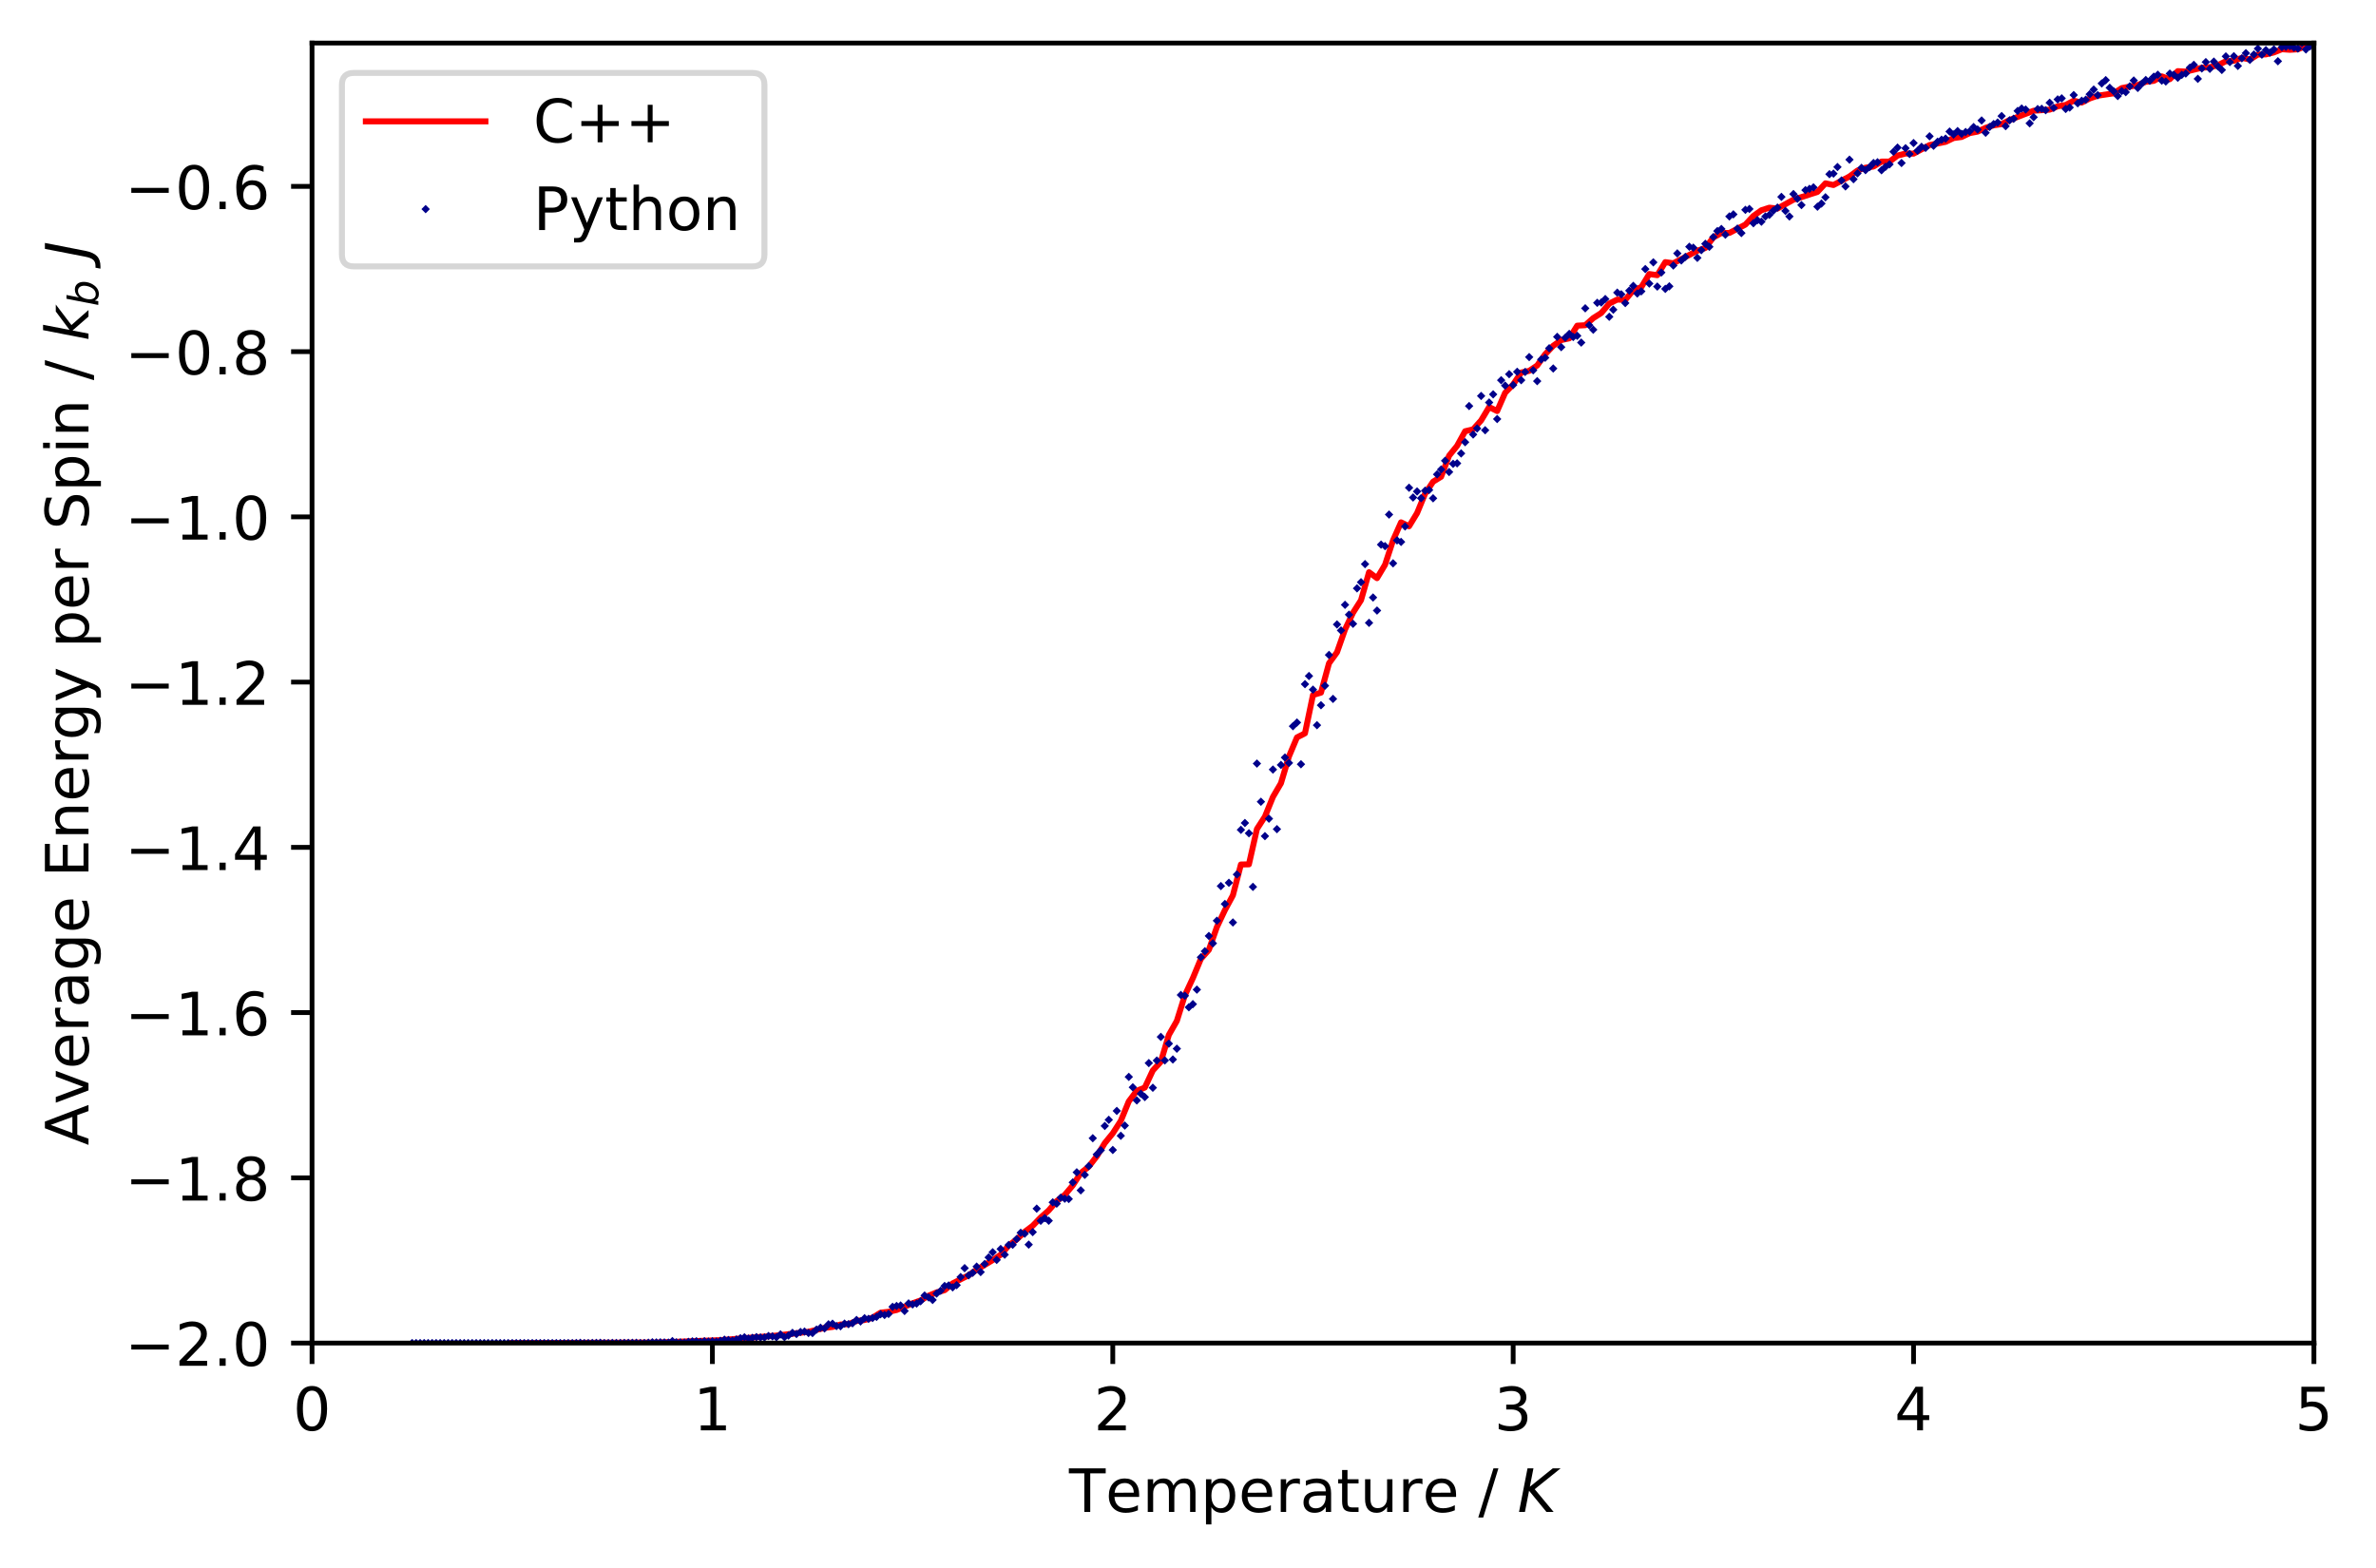 <?xml version="1.0" encoding="utf-8" standalone="no"?>
<!DOCTYPE svg PUBLIC "-//W3C//DTD SVG 1.1//EN"
  "http://www.w3.org/Graphics/SVG/1.1/DTD/svg11.dtd">
<!-- Created with matplotlib (https://matplotlib.org/) -->
<svg height="262.196pt" version="1.1" viewBox="0 0 397.364 262.196" width="397.364pt" xmlns="http://www.w3.org/2000/svg" xmlns:xlink="http://www.w3.org/1999/xlink">
 <defs>
  <style type="text/css">
*{stroke-linecap:butt;stroke-linejoin:round;}
  </style>
 </defs>
 <g id="figure_1">
  <g id="patch_1">
   <path d="M -0 262.196 
L 397.364 262.196 
L 397.364 0 
L -0 0 
z
" style="fill:#ffffff;"/>
  </g>
  <g id="axes_1">
   <g id="patch_2">
    <path d="M 52.183 224.64 
L 386.983 224.64 
L 386.983 7.2 
L 52.183 7.2 
z
" style="fill:#ffffff;"/>
   </g>
   <g id="matplotlib.axis_1">
    <g id="xtick_1">
     <g id="line2d_1">
      <defs>
       <path d="M 0 0 
L 0 3.5 
" id="mca228f9294" style="stroke:#000000;stroke-width:0.8;"/>
      </defs>
      <g>
       <use style="stroke:#000000;stroke-width:0.8;" x="52.183" xlink:href="#mca228f9294" y="224.64"/>
      </g>
     </g>
     <g id="text_1">
      <!-- 0 -->
      <defs>
       <path d="M 31.781 66.406 
Q 24.172 66.406 20.328 58.906 
Q 16.5 51.422 16.5 36.375 
Q 16.5 21.391 20.328 13.891 
Q 24.172 6.391 31.781 6.391 
Q 39.453 6.391 43.281 13.891 
Q 47.125 21.391 47.125 36.375 
Q 47.125 51.422 43.281 58.906 
Q 39.453 66.406 31.781 66.406 
z
M 31.781 74.219 
Q 44.047 74.219 50.516 64.516 
Q 56.984 54.828 56.984 36.375 
Q 56.984 17.969 50.516 8.266 
Q 44.047 -1.422 31.781 -1.422 
Q 19.531 -1.422 13.062 8.266 
Q 6.594 17.969 6.594 36.375 
Q 6.594 54.828 13.062 64.516 
Q 19.531 74.219 31.781 74.219 
z
" id="DejaVuSans-48"/>
      </defs>
      <g transform="translate(49.002 239.238)scale(0.1 -0.1)">
       <use xlink:href="#DejaVuSans-48"/>
      </g>
     </g>
    </g>
    <g id="xtick_2">
     <g id="line2d_2">
      <g>
       <use style="stroke:#000000;stroke-width:0.8;" x="119.143" xlink:href="#mca228f9294" y="224.64"/>
      </g>
     </g>
     <g id="text_2">
      <!-- 1 -->
      <defs>
       <path d="M 12.406 8.297 
L 28.516 8.297 
L 28.516 63.922 
L 10.984 60.406 
L 10.984 69.391 
L 28.422 72.906 
L 38.281 72.906 
L 38.281 8.297 
L 54.391 8.297 
L 54.391 0 
L 12.406 0 
z
" id="DejaVuSans-49"/>
      </defs>
      <g transform="translate(115.962 239.238)scale(0.1 -0.1)">
       <use xlink:href="#DejaVuSans-49"/>
      </g>
     </g>
    </g>
    <g id="xtick_3">
     <g id="line2d_3">
      <g>
       <use style="stroke:#000000;stroke-width:0.8;" x="186.103" xlink:href="#mca228f9294" y="224.64"/>
      </g>
     </g>
     <g id="text_3">
      <!-- 2 -->
      <defs>
       <path d="M 19.188 8.297 
L 53.609 8.297 
L 53.609 0 
L 7.328 0 
L 7.328 8.297 
Q 12.938 14.109 22.625 23.891 
Q 32.328 33.688 34.812 36.531 
Q 39.547 41.844 41.422 45.531 
Q 43.312 49.219 43.312 52.781 
Q 43.312 58.594 39.234 62.25 
Q 35.156 65.922 28.609 65.922 
Q 23.969 65.922 18.812 64.312 
Q 13.672 62.703 7.812 59.422 
L 7.812 69.391 
Q 13.766 71.781 18.938 73 
Q 24.125 74.219 28.422 74.219 
Q 39.75 74.219 46.484 68.547 
Q 53.219 62.891 53.219 53.422 
Q 53.219 48.922 51.531 44.891 
Q 49.859 40.875 45.406 35.406 
Q 44.188 33.984 37.641 27.219 
Q 31.109 20.453 19.188 8.297 
z
" id="DejaVuSans-50"/>
      </defs>
      <g transform="translate(182.922 239.238)scale(0.1 -0.1)">
       <use xlink:href="#DejaVuSans-50"/>
      </g>
     </g>
    </g>
    <g id="xtick_4">
     <g id="line2d_4">
      <g>
       <use style="stroke:#000000;stroke-width:0.8;" x="253.063" xlink:href="#mca228f9294" y="224.64"/>
      </g>
     </g>
     <g id="text_4">
      <!-- 3 -->
      <defs>
       <path d="M 40.578 39.312 
Q 47.656 37.797 51.625 33 
Q 55.609 28.219 55.609 21.188 
Q 55.609 10.406 48.188 4.484 
Q 40.766 -1.422 27.094 -1.422 
Q 22.516 -1.422 17.656 -0.516 
Q 12.797 0.391 7.625 2.203 
L 7.625 11.719 
Q 11.719 9.328 16.594 8.109 
Q 21.484 6.891 26.812 6.891 
Q 36.078 6.891 40.938 10.547 
Q 45.797 14.203 45.797 21.188 
Q 45.797 27.641 41.281 31.266 
Q 36.766 34.906 28.719 34.906 
L 20.219 34.906 
L 20.219 43.016 
L 29.109 43.016 
Q 36.375 43.016 40.234 45.922 
Q 44.094 48.828 44.094 54.297 
Q 44.094 59.906 40.109 62.906 
Q 36.141 65.922 28.719 65.922 
Q 24.656 65.922 20.016 65.031 
Q 15.375 64.156 9.812 62.312 
L 9.812 71.094 
Q 15.438 72.656 20.344 73.438 
Q 25.25 74.219 29.594 74.219 
Q 40.828 74.219 47.359 69.109 
Q 53.906 64.016 53.906 55.328 
Q 53.906 49.266 50.438 45.094 
Q 46.969 40.922 40.578 39.312 
z
" id="DejaVuSans-51"/>
      </defs>
      <g transform="translate(249.882 239.238)scale(0.1 -0.1)">
       <use xlink:href="#DejaVuSans-51"/>
      </g>
     </g>
    </g>
    <g id="xtick_5">
     <g id="line2d_5">
      <g>
       <use style="stroke:#000000;stroke-width:0.8;" x="320.023" xlink:href="#mca228f9294" y="224.64"/>
      </g>
     </g>
     <g id="text_5">
      <!-- 4 -->
      <defs>
       <path d="M 37.797 64.312 
L 12.891 25.391 
L 37.797 25.391 
z
M 35.203 72.906 
L 47.609 72.906 
L 47.609 25.391 
L 58.016 25.391 
L 58.016 17.188 
L 47.609 17.188 
L 47.609 0 
L 37.797 0 
L 37.797 17.188 
L 4.891 17.188 
L 4.891 26.703 
z
" id="DejaVuSans-52"/>
      </defs>
      <g transform="translate(316.842 239.238)scale(0.1 -0.1)">
       <use xlink:href="#DejaVuSans-52"/>
      </g>
     </g>
    </g>
    <g id="xtick_6">
     <g id="line2d_6">
      <g>
       <use style="stroke:#000000;stroke-width:0.8;" x="386.983" xlink:href="#mca228f9294" y="224.64"/>
      </g>
     </g>
     <g id="text_6">
      <!-- 5 -->
      <defs>
       <path d="M 10.797 72.906 
L 49.516 72.906 
L 49.516 64.594 
L 19.828 64.594 
L 19.828 46.734 
Q 21.969 47.469 24.109 47.828 
Q 26.266 48.188 28.422 48.188 
Q 40.625 48.188 47.75 41.5 
Q 54.891 34.812 54.891 23.391 
Q 54.891 11.625 47.562 5.094 
Q 40.234 -1.422 26.906 -1.422 
Q 22.312 -1.422 17.547 -0.641 
Q 12.797 0.141 7.719 1.703 
L 7.719 11.625 
Q 12.109 9.234 16.797 8.062 
Q 21.484 6.891 26.703 6.891 
Q 35.156 6.891 40.078 11.328 
Q 45.016 15.766 45.016 23.391 
Q 45.016 31 40.078 35.438 
Q 35.156 39.891 26.703 39.891 
Q 22.75 39.891 18.812 39.016 
Q 14.891 38.141 10.797 36.281 
z
" id="DejaVuSans-53"/>
      </defs>
      <g transform="translate(383.802 239.238)scale(0.1 -0.1)">
       <use xlink:href="#DejaVuSans-53"/>
      </g>
     </g>
    </g>
    <g id="text_7">
     <!-- Temperature / $K$ -->
     <defs>
      <path d="M -0.297 72.906 
L 61.375 72.906 
L 61.375 64.594 
L 35.5 64.594 
L 35.5 0 
L 25.594 0 
L 25.594 64.594 
L -0.297 64.594 
z
" id="DejaVuSans-84"/>
      <path d="M 56.203 29.594 
L 56.203 25.203 
L 14.891 25.203 
Q 15.484 15.922 20.484 11.062 
Q 25.484 6.203 34.422 6.203 
Q 39.594 6.203 44.453 7.469 
Q 49.312 8.734 54.109 11.281 
L 54.109 2.781 
Q 49.266 0.734 44.188 -0.344 
Q 39.109 -1.422 33.891 -1.422 
Q 20.797 -1.422 13.156 6.188 
Q 5.516 13.812 5.516 26.812 
Q 5.516 40.234 12.766 48.109 
Q 20.016 56 32.328 56 
Q 43.359 56 49.781 48.891 
Q 56.203 41.797 56.203 29.594 
z
M 47.219 32.234 
Q 47.125 39.594 43.094 43.984 
Q 39.062 48.391 32.422 48.391 
Q 24.906 48.391 20.391 44.141 
Q 15.875 39.891 15.188 32.172 
z
" id="DejaVuSans-101"/>
      <path d="M 52 44.188 
Q 55.375 50.25 60.062 53.125 
Q 64.75 56 71.094 56 
Q 79.641 56 84.281 50.016 
Q 88.922 44.047 88.922 33.016 
L 88.922 0 
L 79.891 0 
L 79.891 32.719 
Q 79.891 40.578 77.094 44.375 
Q 74.312 48.188 68.609 48.188 
Q 61.625 48.188 57.562 43.547 
Q 53.516 38.922 53.516 30.906 
L 53.516 0 
L 44.484 0 
L 44.484 32.719 
Q 44.484 40.625 41.703 44.406 
Q 38.922 48.188 33.109 48.188 
Q 26.219 48.188 22.156 43.531 
Q 18.109 38.875 18.109 30.906 
L 18.109 0 
L 9.078 0 
L 9.078 54.688 
L 18.109 54.688 
L 18.109 46.188 
Q 21.188 51.219 25.484 53.609 
Q 29.781 56 35.688 56 
Q 41.656 56 45.828 52.969 
Q 50 49.953 52 44.188 
z
" id="DejaVuSans-109"/>
      <path d="M 18.109 8.203 
L 18.109 -20.797 
L 9.078 -20.797 
L 9.078 54.688 
L 18.109 54.688 
L 18.109 46.391 
Q 20.953 51.266 25.266 53.625 
Q 29.594 56 35.594 56 
Q 45.562 56 51.781 48.094 
Q 58.016 40.188 58.016 27.297 
Q 58.016 14.406 51.781 6.484 
Q 45.562 -1.422 35.594 -1.422 
Q 29.594 -1.422 25.266 0.953 
Q 20.953 3.328 18.109 8.203 
z
M 48.688 27.297 
Q 48.688 37.203 44.609 42.844 
Q 40.531 48.484 33.406 48.484 
Q 26.266 48.484 22.188 42.844 
Q 18.109 37.203 18.109 27.297 
Q 18.109 17.391 22.188 11.75 
Q 26.266 6.109 33.406 6.109 
Q 40.531 6.109 44.609 11.75 
Q 48.688 17.391 48.688 27.297 
z
" id="DejaVuSans-112"/>
      <path d="M 41.109 46.297 
Q 39.594 47.172 37.812 47.578 
Q 36.031 48 33.891 48 
Q 26.266 48 22.188 43.047 
Q 18.109 38.094 18.109 28.812 
L 18.109 0 
L 9.078 0 
L 9.078 54.688 
L 18.109 54.688 
L 18.109 46.188 
Q 20.953 51.172 25.484 53.578 
Q 30.031 56 36.531 56 
Q 37.453 56 38.578 55.875 
Q 39.703 55.766 41.062 55.516 
z
" id="DejaVuSans-114"/>
      <path d="M 34.281 27.484 
Q 23.391 27.484 19.188 25 
Q 14.984 22.516 14.984 16.5 
Q 14.984 11.719 18.141 8.906 
Q 21.297 6.109 26.703 6.109 
Q 34.188 6.109 38.703 11.406 
Q 43.219 16.703 43.219 25.484 
L 43.219 27.484 
z
M 52.203 31.203 
L 52.203 0 
L 43.219 0 
L 43.219 8.297 
Q 40.141 3.328 35.547 0.953 
Q 30.953 -1.422 24.312 -1.422 
Q 15.922 -1.422 10.953 3.297 
Q 6 8.016 6 15.922 
Q 6 25.141 12.172 29.828 
Q 18.359 34.516 30.609 34.516 
L 43.219 34.516 
L 43.219 35.406 
Q 43.219 41.609 39.141 45 
Q 35.062 48.391 27.688 48.391 
Q 23 48.391 18.547 47.266 
Q 14.109 46.141 10.016 43.891 
L 10.016 52.203 
Q 14.938 54.109 19.578 55.047 
Q 24.219 56 28.609 56 
Q 40.484 56 46.344 49.844 
Q 52.203 43.703 52.203 31.203 
z
" id="DejaVuSans-97"/>
      <path d="M 18.312 70.219 
L 18.312 54.688 
L 36.812 54.688 
L 36.812 47.703 
L 18.312 47.703 
L 18.312 18.016 
Q 18.312 11.328 20.141 9.422 
Q 21.969 7.516 27.594 7.516 
L 36.812 7.516 
L 36.812 0 
L 27.594 0 
Q 17.188 0 13.234 3.875 
Q 9.281 7.766 9.281 18.016 
L 9.281 47.703 
L 2.688 47.703 
L 2.688 54.688 
L 9.281 54.688 
L 9.281 70.219 
z
" id="DejaVuSans-116"/>
      <path d="M 8.5 21.578 
L 8.5 54.688 
L 17.484 54.688 
L 17.484 21.922 
Q 17.484 14.156 20.5 10.266 
Q 23.531 6.391 29.594 6.391 
Q 36.859 6.391 41.078 11.031 
Q 45.312 15.672 45.312 23.688 
L 45.312 54.688 
L 54.297 54.688 
L 54.297 0 
L 45.312 0 
L 45.312 8.406 
Q 42.047 3.422 37.719 1 
Q 33.406 -1.422 27.688 -1.422 
Q 18.266 -1.422 13.375 4.438 
Q 8.5 10.297 8.5 21.578 
z
M 31.109 56 
z
" id="DejaVuSans-117"/>
      <path id="DejaVuSans-32"/>
      <path d="M 25.391 72.906 
L 33.688 72.906 
L 8.297 -9.281 
L 0 -9.281 
z
" id="DejaVuSans-47"/>
      <path d="M 16.891 72.906 
L 26.812 72.906 
L 20.797 42.188 
L 59.078 72.906 
L 72.219 72.906 
L 28.906 38.094 
L 60.594 0 
L 48.578 0 
L 19.484 35.5 
L 12.594 0 
L 2.688 0 
z
" id="DejaVuSans-Oblique-75"/>
     </defs>
     <g transform="translate(178.783 252.896)scale(0.1 -0.1)">
      <use transform="translate(0 0.094)" xlink:href="#DejaVuSans-84"/>
      <use transform="translate(61.084 0.094)" xlink:href="#DejaVuSans-101"/>
      <use transform="translate(122.607 0.094)" xlink:href="#DejaVuSans-109"/>
      <use transform="translate(220.02 0.094)" xlink:href="#DejaVuSans-112"/>
      <use transform="translate(283.496 0.094)" xlink:href="#DejaVuSans-101"/>
      <use transform="translate(345.02 0.094)" xlink:href="#DejaVuSans-114"/>
      <use transform="translate(386.133 0.094)" xlink:href="#DejaVuSans-97"/>
      <use transform="translate(447.412 0.094)" xlink:href="#DejaVuSans-116"/>
      <use transform="translate(486.621 0.094)" xlink:href="#DejaVuSans-117"/>
      <use transform="translate(550 0.094)" xlink:href="#DejaVuSans-114"/>
      <use transform="translate(591.113 0.094)" xlink:href="#DejaVuSans-101"/>
      <use transform="translate(652.637 0.094)" xlink:href="#DejaVuSans-32"/>
      <use transform="translate(684.424 0.094)" xlink:href="#DejaVuSans-47"/>
      <use transform="translate(718.115 0.094)" xlink:href="#DejaVuSans-32"/>
      <use transform="translate(749.902 0.094)" xlink:href="#DejaVuSans-Oblique-75"/>
     </g>
    </g>
   </g>
   <g id="matplotlib.axis_2">
    <g id="ytick_1">
     <g id="line2d_7">
      <defs>
       <path d="M 0 0 
L -3.5 0 
" id="m41e4726acf" style="stroke:#000000;stroke-width:0.8;"/>
      </defs>
      <g>
       <use style="stroke:#000000;stroke-width:0.8;" x="52.183" xlink:href="#m41e4726acf" y="224.64"/>
      </g>
     </g>
     <g id="text_8">
      <!-- −2.0 -->
      <defs>
       <path d="M 10.594 35.5 
L 73.188 35.5 
L 73.188 27.203 
L 10.594 27.203 
z
" id="DejaVuSans-8722"/>
       <path d="M 10.688 12.406 
L 21 12.406 
L 21 0 
L 10.688 0 
z
" id="DejaVuSans-46"/>
      </defs>
      <g transform="translate(20.9 228.439)scale(0.1 -0.1)">
       <use xlink:href="#DejaVuSans-8722"/>
       <use x="83.789" xlink:href="#DejaVuSans-50"/>
       <use x="147.412" xlink:href="#DejaVuSans-46"/>
       <use x="179.199" xlink:href="#DejaVuSans-48"/>
      </g>
     </g>
    </g>
    <g id="ytick_2">
     <g id="line2d_8">
      <g>
       <use style="stroke:#000000;stroke-width:0.8;" x="52.183" xlink:href="#m41e4726acf" y="197.002"/>
      </g>
     </g>
     <g id="text_9">
      <!-- −1.8 -->
      <defs>
       <path d="M 31.781 34.625 
Q 24.75 34.625 20.719 30.859 
Q 16.703 27.094 16.703 20.516 
Q 16.703 13.922 20.719 10.156 
Q 24.75 6.391 31.781 6.391 
Q 38.812 6.391 42.859 10.172 
Q 46.922 13.969 46.922 20.516 
Q 46.922 27.094 42.891 30.859 
Q 38.875 34.625 31.781 34.625 
z
M 21.922 38.812 
Q 15.578 40.375 12.031 44.719 
Q 8.5 49.078 8.5 55.328 
Q 8.5 64.062 14.719 69.141 
Q 20.953 74.219 31.781 74.219 
Q 42.672 74.219 48.875 69.141 
Q 55.078 64.062 55.078 55.328 
Q 55.078 49.078 51.531 44.719 
Q 48 40.375 41.703 38.812 
Q 48.828 37.156 52.797 32.312 
Q 56.781 27.484 56.781 20.516 
Q 56.781 9.906 50.312 4.234 
Q 43.844 -1.422 31.781 -1.422 
Q 19.734 -1.422 13.25 4.234 
Q 6.781 9.906 6.781 20.516 
Q 6.781 27.484 10.781 32.312 
Q 14.797 37.156 21.922 38.812 
z
M 18.312 54.391 
Q 18.312 48.734 21.844 45.562 
Q 25.391 42.391 31.781 42.391 
Q 38.141 42.391 41.719 45.562 
Q 45.312 48.734 45.312 54.391 
Q 45.312 60.062 41.719 63.234 
Q 38.141 66.406 31.781 66.406 
Q 25.391 66.406 21.844 63.234 
Q 18.312 60.062 18.312 54.391 
z
" id="DejaVuSans-56"/>
      </defs>
      <g transform="translate(20.9 200.801)scale(0.1 -0.1)">
       <use xlink:href="#DejaVuSans-8722"/>
       <use x="83.789" xlink:href="#DejaVuSans-49"/>
       <use x="147.412" xlink:href="#DejaVuSans-46"/>
       <use x="179.199" xlink:href="#DejaVuSans-56"/>
      </g>
     </g>
    </g>
    <g id="ytick_3">
     <g id="line2d_9">
      <g>
       <use style="stroke:#000000;stroke-width:0.8;" x="52.183" xlink:href="#m41e4726acf" y="169.364"/>
      </g>
     </g>
     <g id="text_10">
      <!-- −1.6 -->
      <defs>
       <path d="M 33.016 40.375 
Q 26.375 40.375 22.484 35.828 
Q 18.609 31.297 18.609 23.391 
Q 18.609 15.531 22.484 10.953 
Q 26.375 6.391 33.016 6.391 
Q 39.656 6.391 43.531 10.953 
Q 47.406 15.531 47.406 23.391 
Q 47.406 31.297 43.531 35.828 
Q 39.656 40.375 33.016 40.375 
z
M 52.594 71.297 
L 52.594 62.312 
Q 48.875 64.062 45.094 64.984 
Q 41.312 65.922 37.594 65.922 
Q 27.828 65.922 22.672 59.328 
Q 17.531 52.734 16.797 39.406 
Q 19.672 43.656 24.016 45.922 
Q 28.375 48.188 33.594 48.188 
Q 44.578 48.188 50.953 41.516 
Q 57.328 34.859 57.328 23.391 
Q 57.328 12.156 50.688 5.359 
Q 44.047 -1.422 33.016 -1.422 
Q 20.359 -1.422 13.672 8.266 
Q 6.984 17.969 6.984 36.375 
Q 6.984 53.656 15.188 63.938 
Q 23.391 74.219 37.203 74.219 
Q 40.922 74.219 44.703 73.484 
Q 48.484 72.75 52.594 71.297 
z
" id="DejaVuSans-54"/>
      </defs>
      <g transform="translate(20.9 173.163)scale(0.1 -0.1)">
       <use xlink:href="#DejaVuSans-8722"/>
       <use x="83.789" xlink:href="#DejaVuSans-49"/>
       <use x="147.412" xlink:href="#DejaVuSans-46"/>
       <use x="179.199" xlink:href="#DejaVuSans-54"/>
      </g>
     </g>
    </g>
    <g id="ytick_4">
     <g id="line2d_10">
      <g>
       <use style="stroke:#000000;stroke-width:0.8;" x="52.183" xlink:href="#m41e4726acf" y="141.726"/>
      </g>
     </g>
     <g id="text_11">
      <!-- −1.4 -->
      <g transform="translate(20.9 145.525)scale(0.1 -0.1)">
       <use xlink:href="#DejaVuSans-8722"/>
       <use x="83.789" xlink:href="#DejaVuSans-49"/>
       <use x="147.412" xlink:href="#DejaVuSans-46"/>
       <use x="179.199" xlink:href="#DejaVuSans-52"/>
      </g>
     </g>
    </g>
    <g id="ytick_5">
     <g id="line2d_11">
      <g>
       <use style="stroke:#000000;stroke-width:0.8;" x="52.183" xlink:href="#m41e4726acf" y="114.088"/>
      </g>
     </g>
     <g id="text_12">
      <!-- −1.2 -->
      <g transform="translate(20.9 117.888)scale(0.1 -0.1)">
       <use xlink:href="#DejaVuSans-8722"/>
       <use x="83.789" xlink:href="#DejaVuSans-49"/>
       <use x="147.412" xlink:href="#DejaVuSans-46"/>
       <use x="179.199" xlink:href="#DejaVuSans-50"/>
      </g>
     </g>
    </g>
    <g id="ytick_6">
     <g id="line2d_12">
      <g>
       <use style="stroke:#000000;stroke-width:0.8;" x="52.183" xlink:href="#m41e4726acf" y="86.45"/>
      </g>
     </g>
     <g id="text_13">
      <!-- −1.0 -->
      <g transform="translate(20.9 90.25)scale(0.1 -0.1)">
       <use xlink:href="#DejaVuSans-8722"/>
       <use x="83.789" xlink:href="#DejaVuSans-49"/>
       <use x="147.412" xlink:href="#DejaVuSans-46"/>
       <use x="179.199" xlink:href="#DejaVuSans-48"/>
      </g>
     </g>
    </g>
    <g id="ytick_7">
     <g id="line2d_13">
      <g>
       <use style="stroke:#000000;stroke-width:0.8;" x="52.183" xlink:href="#m41e4726acf" y="58.813"/>
      </g>
     </g>
     <g id="text_14">
      <!-- −0.8 -->
      <g transform="translate(20.9 62.612)scale(0.1 -0.1)">
       <use xlink:href="#DejaVuSans-8722"/>
       <use x="83.789" xlink:href="#DejaVuSans-48"/>
       <use x="147.412" xlink:href="#DejaVuSans-46"/>
       <use x="179.199" xlink:href="#DejaVuSans-56"/>
      </g>
     </g>
    </g>
    <g id="ytick_8">
     <g id="line2d_14">
      <g>
       <use style="stroke:#000000;stroke-width:0.8;" x="52.183" xlink:href="#m41e4726acf" y="31.175"/>
      </g>
     </g>
     <g id="text_15">
      <!-- −0.6 -->
      <g transform="translate(20.9 34.974)scale(0.1 -0.1)">
       <use xlink:href="#DejaVuSans-8722"/>
       <use x="83.789" xlink:href="#DejaVuSans-48"/>
       <use x="147.412" xlink:href="#DejaVuSans-46"/>
       <use x="179.199" xlink:href="#DejaVuSans-54"/>
      </g>
     </g>
    </g>
    <g id="text_16">
     <!-- Average Energy per Spin / $k_b \ J$ -->
     <defs>
      <path d="M 34.188 63.188 
L 20.797 26.906 
L 47.609 26.906 
z
M 28.609 72.906 
L 39.797 72.906 
L 67.578 0 
L 57.328 0 
L 50.688 18.703 
L 17.828 18.703 
L 11.188 0 
L 0.781 0 
z
" id="DejaVuSans-65"/>
      <path d="M 2.984 54.688 
L 12.5 54.688 
L 29.594 8.797 
L 46.688 54.688 
L 56.203 54.688 
L 35.688 0 
L 23.484 0 
z
" id="DejaVuSans-118"/>
      <path d="M 45.406 27.984 
Q 45.406 37.75 41.375 43.109 
Q 37.359 48.484 30.078 48.484 
Q 22.859 48.484 18.828 43.109 
Q 14.797 37.75 14.797 27.984 
Q 14.797 18.266 18.828 12.891 
Q 22.859 7.516 30.078 7.516 
Q 37.359 7.516 41.375 12.891 
Q 45.406 18.266 45.406 27.984 
z
M 54.391 6.781 
Q 54.391 -7.172 48.188 -13.984 
Q 42 -20.797 29.203 -20.797 
Q 24.469 -20.797 20.266 -20.094 
Q 16.062 -19.391 12.109 -17.922 
L 12.109 -9.188 
Q 16.062 -11.328 19.922 -12.344 
Q 23.781 -13.375 27.781 -13.375 
Q 36.625 -13.375 41.016 -8.766 
Q 45.406 -4.156 45.406 5.172 
L 45.406 9.625 
Q 42.625 4.781 38.281 2.391 
Q 33.938 0 27.875 0 
Q 17.828 0 11.672 7.656 
Q 5.516 15.328 5.516 27.984 
Q 5.516 40.672 11.672 48.328 
Q 17.828 56 27.875 56 
Q 33.938 56 38.281 53.609 
Q 42.625 51.219 45.406 46.391 
L 45.406 54.688 
L 54.391 54.688 
z
" id="DejaVuSans-103"/>
      <path d="M 9.812 72.906 
L 55.906 72.906 
L 55.906 64.594 
L 19.672 64.594 
L 19.672 43.016 
L 54.391 43.016 
L 54.391 34.719 
L 19.672 34.719 
L 19.672 8.297 
L 56.781 8.297 
L 56.781 0 
L 9.812 0 
z
" id="DejaVuSans-69"/>
      <path d="M 54.891 33.016 
L 54.891 0 
L 45.906 0 
L 45.906 32.719 
Q 45.906 40.484 42.875 44.328 
Q 39.844 48.188 33.797 48.188 
Q 26.516 48.188 22.312 43.547 
Q 18.109 38.922 18.109 30.906 
L 18.109 0 
L 9.078 0 
L 9.078 54.688 
L 18.109 54.688 
L 18.109 46.188 
Q 21.344 51.125 25.703 53.562 
Q 30.078 56 35.797 56 
Q 45.219 56 50.047 50.172 
Q 54.891 44.344 54.891 33.016 
z
" id="DejaVuSans-110"/>
      <path d="M 32.172 -5.078 
Q 28.375 -14.844 24.75 -17.812 
Q 21.141 -20.797 15.094 -20.797 
L 7.906 -20.797 
L 7.906 -13.281 
L 13.188 -13.281 
Q 16.891 -13.281 18.938 -11.516 
Q 21 -9.766 23.484 -3.219 
L 25.094 0.875 
L 2.984 54.688 
L 12.5 54.688 
L 29.594 11.922 
L 46.688 54.688 
L 56.203 54.688 
z
" id="DejaVuSans-121"/>
      <path d="M 53.516 70.516 
L 53.516 60.891 
Q 47.906 63.578 42.922 64.891 
Q 37.938 66.219 33.297 66.219 
Q 25.25 66.219 20.875 63.094 
Q 16.5 59.969 16.5 54.203 
Q 16.5 49.359 19.406 46.891 
Q 22.312 44.438 30.422 42.922 
L 36.375 41.703 
Q 47.406 39.594 52.656 34.297 
Q 57.906 29 57.906 20.125 
Q 57.906 9.516 50.797 4.047 
Q 43.703 -1.422 29.984 -1.422 
Q 24.812 -1.422 18.969 -0.25 
Q 13.141 0.922 6.891 3.219 
L 6.891 13.375 
Q 12.891 10.016 18.656 8.297 
Q 24.422 6.594 29.984 6.594 
Q 38.422 6.594 43.016 9.906 
Q 47.609 13.234 47.609 19.391 
Q 47.609 24.75 44.312 27.781 
Q 41.016 30.812 33.5 32.328 
L 27.484 33.5 
Q 16.453 35.688 11.516 40.375 
Q 6.594 45.062 6.594 53.422 
Q 6.594 63.094 13.406 68.656 
Q 20.219 74.219 32.172 74.219 
Q 37.312 74.219 42.625 73.281 
Q 47.953 72.359 53.516 70.516 
z
" id="DejaVuSans-83"/>
      <path d="M 9.422 54.688 
L 18.406 54.688 
L 18.406 0 
L 9.422 0 
z
M 9.422 75.984 
L 18.406 75.984 
L 18.406 64.594 
L 9.422 64.594 
z
" id="DejaVuSans-105"/>
      <path d="M 18.312 75.984 
L 27.297 75.984 
L 18.703 31.688 
L 49.516 54.688 
L 61.188 54.688 
L 26.812 28.516 
L 51.906 0 
L 41.016 0 
L 17.672 26.703 
L 12.5 0 
L 3.516 0 
z
" id="DejaVuSans-Oblique-107"/>
      <path d="M 49.516 33.406 
Q 49.516 40.484 46.266 44.484 
Q 43.016 48.484 37.312 48.484 
Q 33.156 48.484 29.516 46.453 
Q 25.875 44.438 23.188 40.578 
Q 20.359 36.531 18.719 31.172 
Q 17.094 25.828 17.094 20.516 
Q 17.094 13.766 20.281 9.938 
Q 23.484 6.109 29.109 6.109 
Q 33.344 6.109 36.953 8.078 
Q 40.578 10.062 43.312 13.922 
Q 46.094 17.922 47.797 23.234 
Q 49.516 28.562 49.516 33.406 
z
M 21.578 46.391 
Q 24.906 50.875 29.906 53.438 
Q 34.906 56 40.375 56 
Q 48.781 56 53.734 50.328 
Q 58.688 44.672 58.688 35.016 
Q 58.688 27.094 55.781 19.672 
Q 52.875 12.25 47.516 6.5 
Q 44 2.688 39.406 0.625 
Q 34.812 -1.422 29.781 -1.422 
Q 24.469 -1.422 20.562 1.016 
Q 16.656 3.469 14.203 8.297 
L 12.594 0 
L 3.609 0 
L 18.406 75.984 
L 27.391 75.984 
z
" id="DejaVuSans-Oblique-98"/>
      <path d="M 16.703 72.906 
L 26.609 72.906 
L 13.375 5.078 
Q 10.797 -8.156 4.656 -14.078 
Q -1.469 -20.016 -12.5 -20.016 
L -16.406 -20.016 
L -14.797 -11.719 
L -11.719 -11.719 
Q -5.125 -11.719 -1.703 -7.953 
Q 1.703 -4.203 3.516 5.078 
z
" id="DejaVuSans-Oblique-74"/>
     </defs>
     <g transform="translate(14.8 191.57)rotate(-90)scale(0.1 -0.1)">
      <use transform="translate(0 0.016)" xlink:href="#DejaVuSans-65"/>
      <use transform="translate(68.408 0.016)" xlink:href="#DejaVuSans-118"/>
      <use transform="translate(127.588 0.016)" xlink:href="#DejaVuSans-101"/>
      <use transform="translate(189.111 0.016)" xlink:href="#DejaVuSans-114"/>
      <use transform="translate(230.225 0.016)" xlink:href="#DejaVuSans-97"/>
      <use transform="translate(291.504 0.016)" xlink:href="#DejaVuSans-103"/>
      <use transform="translate(354.98 0.016)" xlink:href="#DejaVuSans-101"/>
      <use transform="translate(416.504 0.016)" xlink:href="#DejaVuSans-32"/>
      <use transform="translate(448.291 0.016)" xlink:href="#DejaVuSans-69"/>
      <use transform="translate(511.475 0.016)" xlink:href="#DejaVuSans-110"/>
      <use transform="translate(574.854 0.016)" xlink:href="#DejaVuSans-101"/>
      <use transform="translate(636.377 0.016)" xlink:href="#DejaVuSans-114"/>
      <use transform="translate(677.49 0.016)" xlink:href="#DejaVuSans-103"/>
      <use transform="translate(740.967 0.016)" xlink:href="#DejaVuSans-121"/>
      <use transform="translate(800.146 0.016)" xlink:href="#DejaVuSans-32"/>
      <use transform="translate(831.934 0.016)" xlink:href="#DejaVuSans-112"/>
      <use transform="translate(895.41 0.016)" xlink:href="#DejaVuSans-101"/>
      <use transform="translate(956.934 0.016)" xlink:href="#DejaVuSans-114"/>
      <use transform="translate(998.047 0.016)" xlink:href="#DejaVuSans-32"/>
      <use transform="translate(1029.834 0.016)" xlink:href="#DejaVuSans-83"/>
      <use transform="translate(1093.311 0.016)" xlink:href="#DejaVuSans-112"/>
      <use transform="translate(1156.787 0.016)" xlink:href="#DejaVuSans-105"/>
      <use transform="translate(1184.57 0.016)" xlink:href="#DejaVuSans-110"/>
      <use transform="translate(1247.949 0.016)" xlink:href="#DejaVuSans-32"/>
      <use transform="translate(1279.736 0.016)" xlink:href="#DejaVuSans-47"/>
      <use transform="translate(1313.428 0.016)" xlink:href="#DejaVuSans-32"/>
      <use transform="translate(1345.215 0.016)" xlink:href="#DejaVuSans-Oblique-107"/>
      <use transform="translate(1403.125 -16.391)scale(0.7)" xlink:href="#DejaVuSans-Oblique-98"/>
      <use transform="translate(1482.763 0.016)" xlink:href="#DejaVuSans-Oblique-74"/>
     </g>
    </g>
   </g>
   <g id="line2d_15">
    <path clip-path="url(#pc0d10e1c69)" d="M 85.663 224.64 
L 109.768 224.554 
L 120.482 224.15 
L 129.856 223.385 
L 135.213 222.753 
L 137.892 222.105 
L 139.231 221.939 
L 140.57 221.531 
L 141.909 221.47 
L 143.248 220.935 
L 144.588 220.781 
L 145.927 220.391 
L 147.266 219.559 
L 148.605 219.402 
L 149.944 219.112 
L 152.623 217.979 
L 153.962 217.512 
L 155.301 216.714 
L 156.64 216.163 
L 157.98 215.794 
L 159.319 214.658 
L 161.997 213.291 
L 163.336 212.367 
L 166.015 210.761 
L 167.354 209.865 
L 168.693 208.329 
L 170.032 207.302 
L 171.372 206.028 
L 172.711 205.019 
L 174.05 203.635 
L 175.389 202.448 
L 176.728 200.891 
L 178.068 199.857 
L 179.407 198.272 
L 180.746 196.201 
L 182.085 195.126 
L 183.424 193.398 
L 184.764 191.192 
L 186.103 189.555 
L 187.442 187.473 
L 188.781 184.213 
L 190.12 182.443 
L 191.46 181.901 
L 192.799 179.042 
L 194.138 177.586 
L 195.477 173.104 
L 196.816 170.757 
L 198.156 166.473 
L 199.495 163.602 
L 200.834 160.378 
L 202.173 158.873 
L 203.512 155.06 
L 204.852 152.229 
L 206.191 149.747 
L 207.53 144.594 
L 208.869 144.567 
L 210.208 138.658 
L 211.548 136.582 
L 212.887 133.291 
L 214.226 131.006 
L 215.565 126.525 
L 216.904 123.343 
L 218.244 122.652 
L 219.583 116.252 
L 220.922 115.847 
L 222.261 110.946 
L 223.6 109.098 
L 224.94 105.291 
L 226.279 102.485 
L 227.618 100.382 
L 228.957 95.708 
L 230.296 96.702 
L 231.636 94.46 
L 232.975 90.37 
L 234.314 87.364 
L 235.653 88.022 
L 236.992 85.821 
L 238.332 82.576 
L 239.671 80.566 
L 241.01 79.741 
L 242.349 76.215 
L 243.688 74.568 
L 245.028 72.129 
L 246.367 71.814 
L 247.706 70.314 
L 249.045 68.081 
L 250.384 68.751 
L 251.724 65.689 
L 253.063 64.297 
L 254.402 62.309 
L 255.741 62.032 
L 257.08 61.129 
L 258.42 59.247 
L 259.759 57.837 
L 261.098 56.88 
L 262.437 56.595 
L 263.776 54.47 
L 265.116 54.395 
L 266.455 53.207 
L 267.794 52.354 
L 269.133 50.771 
L 270.472 50.109 
L 271.812 50.158 
L 273.151 48.544 
L 274.49 48.024 
L 275.829 45.831 
L 277.168 46.025 
L 278.508 43.844 
L 279.847 44.035 
L 283.864 41.937 
L 285.204 41.47 
L 286.543 39.709 
L 287.882 38.978 
L 289.221 38.961 
L 291.9 37.566 
L 293.239 36.125 
L 294.578 35.167 
L 295.917 34.736 
L 297.256 34.882 
L 299.935 33.402 
L 303.952 32.1 
L 305.292 30.663 
L 306.631 30.948 
L 309.309 29.517 
L 310.648 28.526 
L 311.988 28.051 
L 313.327 27.851 
L 314.666 27.026 
L 316.005 27.025 
L 317.344 26.022 
L 318.684 25.674 
L 320.023 25.7 
L 322.701 24.259 
L 325.38 23.728 
L 326.719 23.09 
L 328.058 22.912 
L 329.397 22.269 
L 330.736 22.014 
L 332.076 21.378 
L 333.415 20.966 
L 334.754 20.758 
L 336.093 20.066 
L 340.111 18.521 
L 342.789 18.34 
L 344.128 17.783 
L 345.468 17.556 
L 346.807 16.846 
L 348.146 17.153 
L 349.485 16.468 
L 350.824 16.006 
L 353.503 15.606 
L 354.842 14.738 
L 357.52 14.219 
L 358.86 13.678 
L 360.199 13.524 
L 361.538 12.774 
L 362.877 13.25 
L 364.216 11.9 
L 365.556 11.978 
L 368.234 11.333 
L 369.573 11.236 
L 370.912 10.917 
L 372.252 10.243 
L 373.591 10.169 
L 374.93 9.669 
L 376.269 9.95 
L 377.608 9.12 
L 378.948 9.099 
L 380.287 8.767 
L 381.626 8.233 
L 382.965 8.329 
L 384.304 8.244 
L 385.644 7.66 
L 386.983 7.242 
L 386.983 7.242 
" style="fill:none;stroke:#ff0000;stroke-linecap:square;"/>
   </g>
   <g id="line2d_16">
    <defs>
     <path d="M -0.35 0.35 
L 0.35 -0.35 
M -0.35 -0.35 
L 0.35 0.35 
" id="ma4ce898677" style="stroke:#00008b;"/>
    </defs>
    <g clip-path="url(#pc0d10e1c69)">
     <use style="fill:#00008b;stroke:#00008b;" x="68.923" xlink:href="#ma4ce898677" y="224.64"/>
     <use style="fill:#00008b;stroke:#00008b;" x="69.592" xlink:href="#ma4ce898677" y="224.64"/>
     <use style="fill:#00008b;stroke:#00008b;" x="70.262" xlink:href="#ma4ce898677" y="224.64"/>
     <use style="fill:#00008b;stroke:#00008b;" x="70.932" xlink:href="#ma4ce898677" y="224.64"/>
     <use style="fill:#00008b;stroke:#00008b;" x="71.601" xlink:href="#ma4ce898677" y="224.64"/>
     <use style="fill:#00008b;stroke:#00008b;" x="72.271" xlink:href="#ma4ce898677" y="224.64"/>
     <use style="fill:#00008b;stroke:#00008b;" x="72.94" xlink:href="#ma4ce898677" y="224.64"/>
     <use style="fill:#00008b;stroke:#00008b;" x="73.61" xlink:href="#ma4ce898677" y="224.64"/>
     <use style="fill:#00008b;stroke:#00008b;" x="74.28" xlink:href="#ma4ce898677" y="224.64"/>
     <use style="fill:#00008b;stroke:#00008b;" x="74.949" xlink:href="#ma4ce898677" y="224.64"/>
     <use style="fill:#00008b;stroke:#00008b;" x="75.619" xlink:href="#ma4ce898677" y="224.64"/>
     <use style="fill:#00008b;stroke:#00008b;" x="76.288" xlink:href="#ma4ce898677" y="224.64"/>
     <use style="fill:#00008b;stroke:#00008b;" x="76.958" xlink:href="#ma4ce898677" y="224.64"/>
     <use style="fill:#00008b;stroke:#00008b;" x="77.628" xlink:href="#ma4ce898677" y="224.64"/>
     <use style="fill:#00008b;stroke:#00008b;" x="78.297" xlink:href="#ma4ce898677" y="224.64"/>
     <use style="fill:#00008b;stroke:#00008b;" x="78.967" xlink:href="#ma4ce898677" y="224.64"/>
     <use style="fill:#00008b;stroke:#00008b;" x="79.636" xlink:href="#ma4ce898677" y="224.64"/>
     <use style="fill:#00008b;stroke:#00008b;" x="80.306" xlink:href="#ma4ce898677" y="224.64"/>
     <use style="fill:#00008b;stroke:#00008b;" x="80.976" xlink:href="#ma4ce898677" y="224.64"/>
     <use style="fill:#00008b;stroke:#00008b;" x="81.645" xlink:href="#ma4ce898677" y="224.64"/>
     <use style="fill:#00008b;stroke:#00008b;" x="82.315" xlink:href="#ma4ce898677" y="224.64"/>
     <use style="fill:#00008b;stroke:#00008b;" x="82.984" xlink:href="#ma4ce898677" y="224.64"/>
     <use style="fill:#00008b;stroke:#00008b;" x="83.654" xlink:href="#ma4ce898677" y="224.64"/>
     <use style="fill:#00008b;stroke:#00008b;" x="84.324" xlink:href="#ma4ce898677" y="224.64"/>
     <use style="fill:#00008b;stroke:#00008b;" x="84.993" xlink:href="#ma4ce898677" y="224.64"/>
     <use style="fill:#00008b;stroke:#00008b;" x="85.663" xlink:href="#ma4ce898677" y="224.64"/>
     <use style="fill:#00008b;stroke:#00008b;" x="86.332" xlink:href="#ma4ce898677" y="224.64"/>
     <use style="fill:#00008b;stroke:#00008b;" x="87.002" xlink:href="#ma4ce898677" y="224.64"/>
     <use style="fill:#00008b;stroke:#00008b;" x="87.672" xlink:href="#ma4ce898677" y="224.64"/>
     <use style="fill:#00008b;stroke:#00008b;" x="88.341" xlink:href="#ma4ce898677" y="224.64"/>
     <use style="fill:#00008b;stroke:#00008b;" x="89.011" xlink:href="#ma4ce898677" y="224.64"/>
     <use style="fill:#00008b;stroke:#00008b;" x="89.68" xlink:href="#ma4ce898677" y="224.64"/>
     <use style="fill:#00008b;stroke:#00008b;" x="90.35" xlink:href="#ma4ce898677" y="224.64"/>
     <use style="fill:#00008b;stroke:#00008b;" x="91.02" xlink:href="#ma4ce898677" y="224.64"/>
     <use style="fill:#00008b;stroke:#00008b;" x="91.689" xlink:href="#ma4ce898677" y="224.64"/>
     <use style="fill:#00008b;stroke:#00008b;" x="92.359" xlink:href="#ma4ce898677" y="224.64"/>
     <use style="fill:#00008b;stroke:#00008b;" x="93.028" xlink:href="#ma4ce898677" y="224.64"/>
     <use style="fill:#00008b;stroke:#00008b;" x="93.698" xlink:href="#ma4ce898677" y="224.64"/>
     <use style="fill:#00008b;stroke:#00008b;" x="94.368" xlink:href="#ma4ce898677" y="224.64"/>
     <use style="fill:#00008b;stroke:#00008b;" x="95.037" xlink:href="#ma4ce898677" y="224.64"/>
     <use style="fill:#00008b;stroke:#00008b;" x="95.707" xlink:href="#ma4ce898677" y="224.64"/>
     <use style="fill:#00008b;stroke:#00008b;" x="96.376" xlink:href="#ma4ce898677" y="224.626"/>
     <use style="fill:#00008b;stroke:#00008b;" x="97.046" xlink:href="#ma4ce898677" y="224.595"/>
     <use style="fill:#00008b;stroke:#00008b;" x="97.716" xlink:href="#ma4ce898677" y="224.64"/>
     <use style="fill:#00008b;stroke:#00008b;" x="98.385" xlink:href="#ma4ce898677" y="224.64"/>
     <use style="fill:#00008b;stroke:#00008b;" x="99.055" xlink:href="#ma4ce898677" y="224.619"/>
     <use style="fill:#00008b;stroke:#00008b;" x="99.724" xlink:href="#ma4ce898677" y="224.607"/>
     <use style="fill:#00008b;stroke:#00008b;" x="100.394" xlink:href="#ma4ce898677" y="224.589"/>
     <use style="fill:#00008b;stroke:#00008b;" x="101.064" xlink:href="#ma4ce898677" y="224.634"/>
     <use style="fill:#00008b;stroke:#00008b;" x="101.733" xlink:href="#ma4ce898677" y="224.636"/>
     <use style="fill:#00008b;stroke:#00008b;" x="102.403" xlink:href="#ma4ce898677" y="224.611"/>
     <use style="fill:#00008b;stroke:#00008b;" x="103.072" xlink:href="#ma4ce898677" y="224.621"/>
     <use style="fill:#00008b;stroke:#00008b;" x="103.742" xlink:href="#ma4ce898677" y="224.623"/>
     <use style="fill:#00008b;stroke:#00008b;" x="104.412" xlink:href="#ma4ce898677" y="224.61"/>
     <use style="fill:#00008b;stroke:#00008b;" x="105.081" xlink:href="#ma4ce898677" y="224.601"/>
     <use style="fill:#00008b;stroke:#00008b;" x="105.751" xlink:href="#ma4ce898677" y="224.595"/>
     <use style="fill:#00008b;stroke:#00008b;" x="106.42" xlink:href="#ma4ce898677" y="224.588"/>
     <use style="fill:#00008b;stroke:#00008b;" x="107.09" xlink:href="#ma4ce898677" y="224.628"/>
     <use style="fill:#00008b;stroke:#00008b;" x="107.76" xlink:href="#ma4ce898677" y="224.621"/>
     <use style="fill:#00008b;stroke:#00008b;" x="108.429" xlink:href="#ma4ce898677" y="224.575"/>
     <use style="fill:#00008b;stroke:#00008b;" x="109.099" xlink:href="#ma4ce898677" y="224.506"/>
     <use style="fill:#00008b;stroke:#00008b;" x="109.768" xlink:href="#ma4ce898677" y="224.528"/>
     <use style="fill:#00008b;stroke:#00008b;" x="110.438" xlink:href="#ma4ce898677" y="224.511"/>
     <use style="fill:#00008b;stroke:#00008b;" x="111.108" xlink:href="#ma4ce898677" y="224.528"/>
     <use style="fill:#00008b;stroke:#00008b;" x="111.777" xlink:href="#ma4ce898677" y="224.554"/>
     <use style="fill:#00008b;stroke:#00008b;" x="112.447" xlink:href="#ma4ce898677" y="224.306"/>
     <use style="fill:#00008b;stroke:#00008b;" x="113.116" xlink:href="#ma4ce898677" y="224.508"/>
     <use style="fill:#00008b;stroke:#00008b;" x="113.786" xlink:href="#ma4ce898677" y="224.525"/>
     <use style="fill:#00008b;stroke:#00008b;" x="114.456" xlink:href="#ma4ce898677" y="224.552"/>
     <use style="fill:#00008b;stroke:#00008b;" x="115.125" xlink:href="#ma4ce898677" y="224.429"/>
     <use style="fill:#00008b;stroke:#00008b;" x="115.795" xlink:href="#ma4ce898677" y="224.347"/>
     <use style="fill:#00008b;stroke:#00008b;" x="116.464" xlink:href="#ma4ce898677" y="224.327"/>
     <use style="fill:#00008b;stroke:#00008b;" x="117.134" xlink:href="#ma4ce898677" y="224.442"/>
     <use style="fill:#00008b;stroke:#00008b;" x="117.804" xlink:href="#ma4ce898677" y="224.323"/>
     <use style="fill:#00008b;stroke:#00008b;" x="118.473" xlink:href="#ma4ce898677" y="224.388"/>
     <use style="fill:#00008b;stroke:#00008b;" x="119.143" xlink:href="#ma4ce898677" y="224.333"/>
     <use style="fill:#00008b;stroke:#00008b;" x="119.812" xlink:href="#ma4ce898677" y="224.391"/>
     <use style="fill:#00008b;stroke:#00008b;" x="120.482" xlink:href="#ma4ce898677" y="224.251"/>
     <use style="fill:#00008b;stroke:#00008b;" x="121.152" xlink:href="#ma4ce898677" y="224.065"/>
     <use style="fill:#00008b;stroke:#00008b;" x="121.821" xlink:href="#ma4ce898677" y="224.126"/>
     <use style="fill:#00008b;stroke:#00008b;" x="122.491" xlink:href="#ma4ce898677" y="224.227"/>
     <use style="fill:#00008b;stroke:#00008b;" x="123.16" xlink:href="#ma4ce898677" y="224.034"/>
     <use style="fill:#00008b;stroke:#00008b;" x="123.83" xlink:href="#ma4ce898677" y="223.82"/>
     <use style="fill:#00008b;stroke:#00008b;" x="124.5" xlink:href="#ma4ce898677" y="223.669"/>
     <use style="fill:#00008b;stroke:#00008b;" x="125.169" xlink:href="#ma4ce898677" y="223.877"/>
     <use style="fill:#00008b;stroke:#00008b;" x="125.839" xlink:href="#ma4ce898677" y="223.759"/>
     <use style="fill:#00008b;stroke:#00008b;" x="126.508" xlink:href="#ma4ce898677" y="223.634"/>
     <use style="fill:#00008b;stroke:#00008b;" x="127.178" xlink:href="#ma4ce898677" y="223.703"/>
     <use style="fill:#00008b;stroke:#00008b;" x="127.848" xlink:href="#ma4ce898677" y="223.7"/>
     <use style="fill:#00008b;stroke:#00008b;" x="128.517" xlink:href="#ma4ce898677" y="223.456"/>
     <use style="fill:#00008b;stroke:#00008b;" x="129.187" xlink:href="#ma4ce898677" y="223.517"/>
     <use style="fill:#00008b;stroke:#00008b;" x="129.856" xlink:href="#ma4ce898677" y="223.659"/>
     <use style="fill:#00008b;stroke:#00008b;" x="130.526" xlink:href="#ma4ce898677" y="223.188"/>
     <use style="fill:#00008b;stroke:#00008b;" x="131.196" xlink:href="#ma4ce898677" y="223.646"/>
     <use style="fill:#00008b;stroke:#00008b;" x="131.865" xlink:href="#ma4ce898677" y="223.375"/>
     <use style="fill:#00008b;stroke:#00008b;" x="132.535" xlink:href="#ma4ce898677" y="222.928"/>
     <use style="fill:#00008b;stroke:#00008b;" x="133.204" xlink:href="#ma4ce898677" y="223.122"/>
     <use style="fill:#00008b;stroke:#00008b;" x="133.874" xlink:href="#ma4ce898677" y="222.779"/>
     <use style="fill:#00008b;stroke:#00008b;" x="134.544" xlink:href="#ma4ce898677" y="222.711"/>
     <use style="fill:#00008b;stroke:#00008b;" x="135.213" xlink:href="#ma4ce898677" y="222.953"/>
     <use style="fill:#00008b;stroke:#00008b;" x="135.883" xlink:href="#ma4ce898677" y="222.962"/>
     <use style="fill:#00008b;stroke:#00008b;" x="136.552" xlink:href="#ma4ce898677" y="222.382"/>
     <use style="fill:#00008b;stroke:#00008b;" x="137.222" xlink:href="#ma4ce898677" y="222.071"/>
     <use style="fill:#00008b;stroke:#00008b;" x="137.892" xlink:href="#ma4ce898677" y="222.189"/>
     <use style="fill:#00008b;stroke:#00008b;" x="138.561" xlink:href="#ma4ce898677" y="221.498"/>
     <use style="fill:#00008b;stroke:#00008b;" x="139.231" xlink:href="#ma4ce898677" y="221.4"/>
     <use style="fill:#00008b;stroke:#00008b;" x="139.9" xlink:href="#ma4ce898677" y="221.793"/>
     <use style="fill:#00008b;stroke:#00008b;" x="140.57" xlink:href="#ma4ce898677" y="221.829"/>
     <use style="fill:#00008b;stroke:#00008b;" x="141.24" xlink:href="#ma4ce898677" y="221.382"/>
     <use style="fill:#00008b;stroke:#00008b;" x="141.909" xlink:href="#ma4ce898677" y="221.476"/>
     <use style="fill:#00008b;stroke:#00008b;" x="142.579" xlink:href="#ma4ce898677" y="221.33"/>
     <use style="fill:#00008b;stroke:#00008b;" x="143.248" xlink:href="#ma4ce898677" y="220.774"/>
     <use style="fill:#00008b;stroke:#00008b;" x="143.918" xlink:href="#ma4ce898677" y="221.024"/>
     <use style="fill:#00008b;stroke:#00008b;" x="144.588" xlink:href="#ma4ce898677" y="220.477"/>
     <use style="fill:#00008b;stroke:#00008b;" x="145.257" xlink:href="#ma4ce898677" y="220.587"/>
     <use style="fill:#00008b;stroke:#00008b;" x="145.927" xlink:href="#ma4ce898677" y="220.446"/>
     <use style="fill:#00008b;stroke:#00008b;" x="146.596" xlink:href="#ma4ce898677" y="220.257"/>
     <use style="fill:#00008b;stroke:#00008b;" x="147.266" xlink:href="#ma4ce898677" y="219.816"/>
     <use style="fill:#00008b;stroke:#00008b;" x="147.936" xlink:href="#ma4ce898677" y="219.942"/>
     <use style="fill:#00008b;stroke:#00008b;" x="148.605" xlink:href="#ma4ce898677" y="219.764"/>
     <use style="fill:#00008b;stroke:#00008b;" x="149.275" xlink:href="#ma4ce898677" y="218.578"/>
     <use style="fill:#00008b;stroke:#00008b;" x="149.944" xlink:href="#ma4ce898677" y="218.434"/>
     <use style="fill:#00008b;stroke:#00008b;" x="150.614" xlink:href="#ma4ce898677" y="218.353"/>
     <use style="fill:#00008b;stroke:#00008b;" x="151.284" xlink:href="#ma4ce898677" y="219.271"/>
     <use style="fill:#00008b;stroke:#00008b;" x="151.953" xlink:href="#ma4ce898677" y="218.002"/>
     <use style="fill:#00008b;stroke:#00008b;" x="152.623" xlink:href="#ma4ce898677" y="218.178"/>
     <use style="fill:#00008b;stroke:#00008b;" x="153.292" xlink:href="#ma4ce898677" y="218.034"/>
     <use style="fill:#00008b;stroke:#00008b;" x="153.962" xlink:href="#ma4ce898677" y="217.643"/>
     <use style="fill:#00008b;stroke:#00008b;" x="154.632" xlink:href="#ma4ce898677" y="216.685"/>
     <use style="fill:#00008b;stroke:#00008b;" x="155.301" xlink:href="#ma4ce898677" y="217.009"/>
     <use style="fill:#00008b;stroke:#00008b;" x="155.971" xlink:href="#ma4ce898677" y="217.427"/>
     <use style="fill:#00008b;stroke:#00008b;" x="156.64" xlink:href="#ma4ce898677" y="216.357"/>
     <use style="fill:#00008b;stroke:#00008b;" x="157.31" xlink:href="#ma4ce898677" y="215.886"/>
     <use style="fill:#00008b;stroke:#00008b;" x="157.98" xlink:href="#ma4ce898677" y="215.088"/>
     <use style="fill:#00008b;stroke:#00008b;" x="158.649" xlink:href="#ma4ce898677" y="215.004"/>
     <use style="fill:#00008b;stroke:#00008b;" x="159.319" xlink:href="#ma4ce898677" y="215.32"/>
     <use style="fill:#00008b;stroke:#00008b;" x="159.988" xlink:href="#ma4ce898677" y="214.948"/>
     <use style="fill:#00008b;stroke:#00008b;" x="160.658" xlink:href="#ma4ce898677" y="213.597"/>
     <use style="fill:#00008b;stroke:#00008b;" x="161.328" xlink:href="#ma4ce898677" y="212.11"/>
     <use style="fill:#00008b;stroke:#00008b;" x="161.997" xlink:href="#ma4ce898677" y="213.316"/>
     <use style="fill:#00008b;stroke:#00008b;" x="162.667" xlink:href="#ma4ce898677" y="212.889"/>
     <use style="fill:#00008b;stroke:#00008b;" x="163.336" xlink:href="#ma4ce898677" y="211.851"/>
     <use style="fill:#00008b;stroke:#00008b;" x="164.006" xlink:href="#ma4ce898677" y="212.76"/>
     <use style="fill:#00008b;stroke:#00008b;" x="164.676" xlink:href="#ma4ce898677" y="211.411"/>
     <use style="fill:#00008b;stroke:#00008b;" x="165.345" xlink:href="#ma4ce898677" y="210.314"/>
     <use style="fill:#00008b;stroke:#00008b;" x="166.015" xlink:href="#ma4ce898677" y="209.447"/>
     <use style="fill:#00008b;stroke:#00008b;" x="166.684" xlink:href="#ma4ce898677" y="210.733"/>
     <use style="fill:#00008b;stroke:#00008b;" x="167.354" xlink:href="#ma4ce898677" y="208.901"/>
     <use style="fill:#00008b;stroke:#00008b;" x="168.024" xlink:href="#ma4ce898677" y="209.852"/>
     <use style="fill:#00008b;stroke:#00008b;" x="168.693" xlink:href="#ma4ce898677" y="208.23"/>
     <use style="fill:#00008b;stroke:#00008b;" x="169.363" xlink:href="#ma4ce898677" y="208.194"/>
     <use style="fill:#00008b;stroke:#00008b;" x="170.032" xlink:href="#ma4ce898677" y="207.237"/>
     <use style="fill:#00008b;stroke:#00008b;" x="170.702" xlink:href="#ma4ce898677" y="206.188"/>
     <use style="fill:#00008b;stroke:#00008b;" x="171.372" xlink:href="#ma4ce898677" y="206.341"/>
     <use style="fill:#00008b;stroke:#00008b;" x="172.041" xlink:href="#ma4ce898677" y="208.17"/>
     <use style="fill:#00008b;stroke:#00008b;" x="172.711" xlink:href="#ma4ce898677" y="206.079"/>
     <use style="fill:#00008b;stroke:#00008b;" x="173.38" xlink:href="#ma4ce898677" y="202.153"/>
     <use style="fill:#00008b;stroke:#00008b;" x="174.05" xlink:href="#ma4ce898677" y="204.189"/>
     <use style="fill:#00008b;stroke:#00008b;" x="174.72" xlink:href="#ma4ce898677" y="203.733"/>
     <use style="fill:#00008b;stroke:#00008b;" x="175.389" xlink:href="#ma4ce898677" y="204.176"/>
     <use style="fill:#00008b;stroke:#00008b;" x="176.059" xlink:href="#ma4ce898677" y="201.1"/>
     <use style="fill:#00008b;stroke:#00008b;" x="176.728" xlink:href="#ma4ce898677" y="201.317"/>
     <use style="fill:#00008b;stroke:#00008b;" x="177.398" xlink:href="#ma4ce898677" y="200.319"/>
     <use style="fill:#00008b;stroke:#00008b;" x="178.068" xlink:href="#ma4ce898677" y="200.488"/>
     <use style="fill:#00008b;stroke:#00008b;" x="178.737" xlink:href="#ma4ce898677" y="200.54"/>
     <use style="fill:#00008b;stroke:#00008b;" x="179.407" xlink:href="#ma4ce898677" y="197.767"/>
     <use style="fill:#00008b;stroke:#00008b;" x="180.076" xlink:href="#ma4ce898677" y="196.079"/>
     <use style="fill:#00008b;stroke:#00008b;" x="180.746" xlink:href="#ma4ce898677" y="199.093"/>
     <use style="fill:#00008b;stroke:#00008b;" x="181.416" xlink:href="#ma4ce898677" y="196.499"/>
     <use style="fill:#00008b;stroke:#00008b;" x="182.085" xlink:href="#ma4ce898677" y="195.04"/>
     <use style="fill:#00008b;stroke:#00008b;" x="182.755" xlink:href="#ma4ce898677" y="190.376"/>
     <use style="fill:#00008b;stroke:#00008b;" x="183.424" xlink:href="#ma4ce898677" y="193.092"/>
     <use style="fill:#00008b;stroke:#00008b;" x="184.094" xlink:href="#ma4ce898677" y="192.389"/>
     <use style="fill:#00008b;stroke:#00008b;" x="184.764" xlink:href="#ma4ce898677" y="188.325"/>
     <use style="fill:#00008b;stroke:#00008b;" x="185.433" xlink:href="#ma4ce898677" y="187.297"/>
     <use style="fill:#00008b;stroke:#00008b;" x="186.103" xlink:href="#ma4ce898677" y="192.343"/>
     <use style="fill:#00008b;stroke:#00008b;" x="186.772" xlink:href="#ma4ce898677" y="185.809"/>
     <use style="fill:#00008b;stroke:#00008b;" x="187.442" xlink:href="#ma4ce898677" y="189.967"/>
     <use style="fill:#00008b;stroke:#00008b;" x="188.112" xlink:href="#ma4ce898677" y="188.258"/>
     <use style="fill:#00008b;stroke:#00008b;" x="188.781" xlink:href="#ma4ce898677" y="180.118"/>
     <use style="fill:#00008b;stroke:#00008b;" x="189.451" xlink:href="#ma4ce898677" y="181.859"/>
     <use style="fill:#00008b;stroke:#00008b;" x="190.12" xlink:href="#ma4ce898677" y="184.056"/>
     <use style="fill:#00008b;stroke:#00008b;" x="190.79" xlink:href="#ma4ce898677" y="182.933"/>
     <use style="fill:#00008b;stroke:#00008b;" x="191.46" xlink:href="#ma4ce898677" y="183.492"/>
     <use style="fill:#00008b;stroke:#00008b;" x="192.129" xlink:href="#ma4ce898677" y="177.806"/>
     <use style="fill:#00008b;stroke:#00008b;" x="192.799" xlink:href="#ma4ce898677" y="181.934"/>
     <use style="fill:#00008b;stroke:#00008b;" x="193.468" xlink:href="#ma4ce898677" y="177.382"/>
     <use style="fill:#00008b;stroke:#00008b;" x="194.138" xlink:href="#ma4ce898677" y="173.428"/>
     <use style="fill:#00008b;stroke:#00008b;" x="194.808" xlink:href="#ma4ce898677" y="177.368"/>
     <use style="fill:#00008b;stroke:#00008b;" x="195.477" xlink:href="#ma4ce898677" y="174.556"/>
     <use style="fill:#00008b;stroke:#00008b;" x="196.147" xlink:href="#ma4ce898677" y="177.205"/>
     <use style="fill:#00008b;stroke:#00008b;" x="196.816" xlink:href="#ma4ce898677" y="175.402"/>
     <use style="fill:#00008b;stroke:#00008b;" x="197.486" xlink:href="#ma4ce898677" y="166.415"/>
     <use style="fill:#00008b;stroke:#00008b;" x="198.156" xlink:href="#ma4ce898677" y="166.543"/>
     <use style="fill:#00008b;stroke:#00008b;" x="198.825" xlink:href="#ma4ce898677" y="168.472"/>
     <use style="fill:#00008b;stroke:#00008b;" x="199.495" xlink:href="#ma4ce898677" y="167.948"/>
     <use style="fill:#00008b;stroke:#00008b;" x="200.164" xlink:href="#ma4ce898677" y="165.522"/>
     <use style="fill:#00008b;stroke:#00008b;" x="200.834" xlink:href="#ma4ce898677" y="160.108"/>
     <use style="fill:#00008b;stroke:#00008b;" x="201.504" xlink:href="#ma4ce898677" y="159.101"/>
     <use style="fill:#00008b;stroke:#00008b;" x="202.173" xlink:href="#ma4ce898677" y="156.546"/>
     <use style="fill:#00008b;stroke:#00008b;" x="202.843" xlink:href="#ma4ce898677" y="157.782"/>
     <use style="fill:#00008b;stroke:#00008b;" x="203.512" xlink:href="#ma4ce898677" y="153.997"/>
     <use style="fill:#00008b;stroke:#00008b;" x="204.182" xlink:href="#ma4ce898677" y="148.203"/>
     <use style="fill:#00008b;stroke:#00008b;" x="204.852" xlink:href="#ma4ce898677" y="151.198"/>
     <use style="fill:#00008b;stroke:#00008b;" x="205.521" xlink:href="#ma4ce898677" y="147.653"/>
     <use style="fill:#00008b;stroke:#00008b;" x="206.191" xlink:href="#ma4ce898677" y="154.289"/>
     <use style="fill:#00008b;stroke:#00008b;" x="206.86" xlink:href="#ma4ce898677" y="146.259"/>
     <use style="fill:#00008b;stroke:#00008b;" x="207.53" xlink:href="#ma4ce898677" y="138.794"/>
     <use style="fill:#00008b;stroke:#00008b;" x="208.2" xlink:href="#ma4ce898677" y="137.651"/>
     <use style="fill:#00008b;stroke:#00008b;" x="208.869" xlink:href="#ma4ce898677" y="139.368"/>
     <use style="fill:#00008b;stroke:#00008b;" x="209.539" xlink:href="#ma4ce898677" y="148.336"/>
     <use style="fill:#00008b;stroke:#00008b;" x="210.208" xlink:href="#ma4ce898677" y="127.712"/>
     <use style="fill:#00008b;stroke:#00008b;" x="210.878" xlink:href="#ma4ce898677" y="134.097"/>
     <use style="fill:#00008b;stroke:#00008b;" x="211.548" xlink:href="#ma4ce898677" y="139.846"/>
     <use style="fill:#00008b;stroke:#00008b;" x="212.217" xlink:href="#ma4ce898677" y="136.932"/>
     <use style="fill:#00008b;stroke:#00008b;" x="212.887" xlink:href="#ma4ce898677" y="128.714"/>
     <use style="fill:#00008b;stroke:#00008b;" x="213.556" xlink:href="#ma4ce898677" y="138.681"/>
     <use style="fill:#00008b;stroke:#00008b;" x="214.226" xlink:href="#ma4ce898677" y="127.943"/>
     <use style="fill:#00008b;stroke:#00008b;" x="214.896" xlink:href="#ma4ce898677" y="126.702"/>
     <use style="fill:#00008b;stroke:#00008b;" x="215.565" xlink:href="#ma4ce898677" y="127.607"/>
     <use style="fill:#00008b;stroke:#00008b;" x="216.235" xlink:href="#ma4ce898677" y="121.463"/>
     <use style="fill:#00008b;stroke:#00008b;" x="216.904" xlink:href="#ma4ce898677" y="120.846"/>
     <use style="fill:#00008b;stroke:#00008b;" x="217.574" xlink:href="#ma4ce898677" y="127.828"/>
     <use style="fill:#00008b;stroke:#00008b;" x="218.244" xlink:href="#ma4ce898677" y="114.428"/>
     <use style="fill:#00008b;stroke:#00008b;" x="218.913" xlink:href="#ma4ce898677" y="113.068"/>
     <use style="fill:#00008b;stroke:#00008b;" x="219.583" xlink:href="#ma4ce898677" y="115.348"/>
     <use style="fill:#00008b;stroke:#00008b;" x="220.252" xlink:href="#ma4ce898677" y="121.295"/>
     <use style="fill:#00008b;stroke:#00008b;" x="220.922" xlink:href="#ma4ce898677" y="117.956"/>
     <use style="fill:#00008b;stroke:#00008b;" x="221.592" xlink:href="#ma4ce898677" y="114.691"/>
     <use style="fill:#00008b;stroke:#00008b;" x="222.261" xlink:href="#ma4ce898677" y="109.542"/>
     <use style="fill:#00008b;stroke:#00008b;" x="222.931" xlink:href="#ma4ce898677" y="116.894"/>
     <use style="fill:#00008b;stroke:#00008b;" x="223.6" xlink:href="#ma4ce898677" y="104.444"/>
     <use style="fill:#00008b;stroke:#00008b;" x="224.27" xlink:href="#ma4ce898677" y="105.446"/>
     <use style="fill:#00008b;stroke:#00008b;" x="224.94" xlink:href="#ma4ce898677" y="101.161"/>
     <use style="fill:#00008b;stroke:#00008b;" x="225.609" xlink:href="#ma4ce898677" y="102.809"/>
     <use style="fill:#00008b;stroke:#00008b;" x="226.279" xlink:href="#ma4ce898677" y="104.334"/>
     <use style="fill:#00008b;stroke:#00008b;" x="226.948" xlink:href="#ma4ce898677" y="98.407"/>
     <use style="fill:#00008b;stroke:#00008b;" x="227.618" xlink:href="#ma4ce898677" y="97.379"/>
     <use style="fill:#00008b;stroke:#00008b;" x="228.288" xlink:href="#ma4ce898677" y="94.35"/>
     <use style="fill:#00008b;stroke:#00008b;" x="228.957" xlink:href="#ma4ce898677" y="104.177"/>
     <use style="fill:#00008b;stroke:#00008b;" x="229.627" xlink:href="#ma4ce898677" y="99.94"/>
     <use style="fill:#00008b;stroke:#00008b;" x="230.296" xlink:href="#ma4ce898677" y="102.119"/>
     <use style="fill:#00008b;stroke:#00008b;" x="230.966" xlink:href="#ma4ce898677" y="91.091"/>
     <use style="fill:#00008b;stroke:#00008b;" x="231.636" xlink:href="#ma4ce898677" y="91.344"/>
     <use style="fill:#00008b;stroke:#00008b;" x="232.305" xlink:href="#ma4ce898677" y="86.063"/>
     <use style="fill:#00008b;stroke:#00008b;" x="232.975" xlink:href="#ma4ce898677" y="94.222"/>
     <use style="fill:#00008b;stroke:#00008b;" x="233.644" xlink:href="#ma4ce898677" y="90.385"/>
     <use style="fill:#00008b;stroke:#00008b;" x="234.314" xlink:href="#ma4ce898677" y="90.64"/>
     <use style="fill:#00008b;stroke:#00008b;" x="234.984" xlink:href="#ma4ce898677" y="88.052"/>
     <use style="fill:#00008b;stroke:#00008b;" x="235.653" xlink:href="#ma4ce898677" y="81.577"/>
     <use style="fill:#00008b;stroke:#00008b;" x="236.323" xlink:href="#ma4ce898677" y="83.211"/>
     <use style="fill:#00008b;stroke:#00008b;" x="236.992" xlink:href="#ma4ce898677" y="82.199"/>
     <use style="fill:#00008b;stroke:#00008b;" x="237.662" xlink:href="#ma4ce898677" y="83.331"/>
     <use style="fill:#00008b;stroke:#00008b;" x="238.332" xlink:href="#ma4ce898677" y="82.069"/>
     <use style="fill:#00008b;stroke:#00008b;" x="239.001" xlink:href="#ma4ce898677" y="81.959"/>
     <use style="fill:#00008b;stroke:#00008b;" x="239.671" xlink:href="#ma4ce898677" y="83.345"/>
     <use style="fill:#00008b;stroke:#00008b;" x="240.34" xlink:href="#ma4ce898677" y="79.342"/>
     <use style="fill:#00008b;stroke:#00008b;" x="241.01" xlink:href="#ma4ce898677" y="78.526"/>
     <use style="fill:#00008b;stroke:#00008b;" x="241.68" xlink:href="#ma4ce898677" y="77.065"/>
     <use style="fill:#00008b;stroke:#00008b;" x="242.349" xlink:href="#ma4ce898677" y="78.946"/>
     <use style="fill:#00008b;stroke:#00008b;" x="243.019" xlink:href="#ma4ce898677" y="77.581"/>
     <use style="fill:#00008b;stroke:#00008b;" x="243.688" xlink:href="#ma4ce898677" y="77.496"/>
     <use style="fill:#00008b;stroke:#00008b;" x="244.358" xlink:href="#ma4ce898677" y="75.84"/>
     <use style="fill:#00008b;stroke:#00008b;" x="245.028" xlink:href="#ma4ce898677" y="73.958"/>
     <use style="fill:#00008b;stroke:#00008b;" x="245.697" xlink:href="#ma4ce898677" y="67.914"/>
     <use style="fill:#00008b;stroke:#00008b;" x="246.367" xlink:href="#ma4ce898677" y="72.673"/>
     <use style="fill:#00008b;stroke:#00008b;" x="247.036" xlink:href="#ma4ce898677" y="71.66"/>
     <use style="fill:#00008b;stroke:#00008b;" x="247.706" xlink:href="#ma4ce898677" y="66.226"/>
     <use style="fill:#00008b;stroke:#00008b;" x="248.376" xlink:href="#ma4ce898677" y="71.958"/>
     <use style="fill:#00008b;stroke:#00008b;" x="249.045" xlink:href="#ma4ce898677" y="67.319"/>
     <use style="fill:#00008b;stroke:#00008b;" x="249.715" xlink:href="#ma4ce898677" y="65.958"/>
     <use style="fill:#00008b;stroke:#00008b;" x="250.384" xlink:href="#ma4ce898677" y="70.085"/>
     <use style="fill:#00008b;stroke:#00008b;" x="251.054" xlink:href="#ma4ce898677" y="63.594"/>
     <use style="fill:#00008b;stroke:#00008b;" x="251.724" xlink:href="#ma4ce898677" y="64.494"/>
     <use style="fill:#00008b;stroke:#00008b;" x="252.393" xlink:href="#ma4ce898677" y="62.583"/>
     <use style="fill:#00008b;stroke:#00008b;" x="253.063" xlink:href="#ma4ce898677" y="64.395"/>
     <use style="fill:#00008b;stroke:#00008b;" x="253.732" xlink:href="#ma4ce898677" y="62.184"/>
     <use style="fill:#00008b;stroke:#00008b;" x="254.402" xlink:href="#ma4ce898677" y="63.589"/>
     <use style="fill:#00008b;stroke:#00008b;" x="255.072" xlink:href="#ma4ce898677" y="62.209"/>
     <use style="fill:#00008b;stroke:#00008b;" x="255.741" xlink:href="#ma4ce898677" y="59.722"/>
     <use style="fill:#00008b;stroke:#00008b;" x="256.411" xlink:href="#ma4ce898677" y="61.93"/>
     <use style="fill:#00008b;stroke:#00008b;" x="257.08" xlink:href="#ma4ce898677" y="63.748"/>
     <use style="fill:#00008b;stroke:#00008b;" x="257.75" xlink:href="#ma4ce898677" y="60.125"/>
     <use style="fill:#00008b;stroke:#00008b;" x="258.42" xlink:href="#ma4ce898677" y="59.835"/>
     <use style="fill:#00008b;stroke:#00008b;" x="259.089" xlink:href="#ma4ce898677" y="58.25"/>
     <use style="fill:#00008b;stroke:#00008b;" x="259.759" xlink:href="#ma4ce898677" y="61.633"/>
     <use style="fill:#00008b;stroke:#00008b;" x="260.428" xlink:href="#ma4ce898677" y="56.341"/>
     <use style="fill:#00008b;stroke:#00008b;" x="261.098" xlink:href="#ma4ce898677" y="58.063"/>
     <use style="fill:#00008b;stroke:#00008b;" x="261.768" xlink:href="#ma4ce898677" y="56.491"/>
     <use style="fill:#00008b;stroke:#00008b;" x="262.437" xlink:href="#ma4ce898677" y="55.847"/>
     <use style="fill:#00008b;stroke:#00008b;" x="263.107" xlink:href="#ma4ce898677" y="56.361"/>
     <use style="fill:#00008b;stroke:#00008b;" x="263.776" xlink:href="#ma4ce898677" y="56.166"/>
     <use style="fill:#00008b;stroke:#00008b;" x="264.446" xlink:href="#ma4ce898677" y="57.297"/>
     <use style="fill:#00008b;stroke:#00008b;" x="265.116" xlink:href="#ma4ce898677" y="51.567"/>
     <use style="fill:#00008b;stroke:#00008b;" x="265.785" xlink:href="#ma4ce898677" y="54.387"/>
     <use style="fill:#00008b;stroke:#00008b;" x="266.455" xlink:href="#ma4ce898677" y="55.146"/>
     <use style="fill:#00008b;stroke:#00008b;" x="267.124" xlink:href="#ma4ce898677" y="50.646"/>
     <use style="fill:#00008b;stroke:#00008b;" x="267.794" xlink:href="#ma4ce898677" y="50.599"/>
     <use style="fill:#00008b;stroke:#00008b;" x="268.464" xlink:href="#ma4ce898677" y="50.011"/>
     <use style="fill:#00008b;stroke:#00008b;" x="269.133" xlink:href="#ma4ce898677" y="52.984"/>
     <use style="fill:#00008b;stroke:#00008b;" x="269.803" xlink:href="#ma4ce898677" y="51.8"/>
     <use style="fill:#00008b;stroke:#00008b;" x="270.472" xlink:href="#ma4ce898677" y="48.944"/>
     <use style="fill:#00008b;stroke:#00008b;" x="271.142" xlink:href="#ma4ce898677" y="49.223"/>
     <use style="fill:#00008b;stroke:#00008b;" x="271.812" xlink:href="#ma4ce898677" y="50.69"/>
     <use style="fill:#00008b;stroke:#00008b;" x="272.481" xlink:href="#ma4ce898677" y="48.613"/>
     <use style="fill:#00008b;stroke:#00008b;" x="273.151" xlink:href="#ma4ce898677" y="47.815"/>
     <use style="fill:#00008b;stroke:#00008b;" x="273.82" xlink:href="#ma4ce898677" y="49.088"/>
     <use style="fill:#00008b;stroke:#00008b;" x="274.49" xlink:href="#ma4ce898677" y="48.729"/>
     <use style="fill:#00008b;stroke:#00008b;" x="275.16" xlink:href="#ma4ce898677" y="45.003"/>
     <use style="fill:#00008b;stroke:#00008b;" x="275.829" xlink:href="#ma4ce898677" y="47.431"/>
     <use style="fill:#00008b;stroke:#00008b;" x="276.499" xlink:href="#ma4ce898677" y="43.88"/>
     <use style="fill:#00008b;stroke:#00008b;" x="277.168" xlink:href="#ma4ce898677" y="47.932"/>
     <use style="fill:#00008b;stroke:#00008b;" x="277.838" xlink:href="#ma4ce898677" y="45.579"/>
     <use style="fill:#00008b;stroke:#00008b;" x="278.508" xlink:href="#ma4ce898677" y="48.318"/>
     <use style="fill:#00008b;stroke:#00008b;" x="279.177" xlink:href="#ma4ce898677" y="47.889"/>
     <use style="fill:#00008b;stroke:#00008b;" x="279.847" xlink:href="#ma4ce898677" y="44.408"/>
     <use style="fill:#00008b;stroke:#00008b;" x="280.516" xlink:href="#ma4ce898677" y="42.383"/>
     <use style="fill:#00008b;stroke:#00008b;" x="281.186" xlink:href="#ma4ce898677" y="43.56"/>
     <use style="fill:#00008b;stroke:#00008b;" x="281.856" xlink:href="#ma4ce898677" y="42.974"/>
     <use style="fill:#00008b;stroke:#00008b;" x="282.525" xlink:href="#ma4ce898677" y="41.269"/>
     <use style="fill:#00008b;stroke:#00008b;" x="283.195" xlink:href="#ma4ce898677" y="41.427"/>
     <use style="fill:#00008b;stroke:#00008b;" x="283.864" xlink:href="#ma4ce898677" y="43.131"/>
     <use style="fill:#00008b;stroke:#00008b;" x="284.534" xlink:href="#ma4ce898677" y="41.84"/>
     <use style="fill:#00008b;stroke:#00008b;" x="285.204" xlink:href="#ma4ce898677" y="40.776"/>
     <use style="fill:#00008b;stroke:#00008b;" x="285.873" xlink:href="#ma4ce898677" y="41.28"/>
     <use style="fill:#00008b;stroke:#00008b;" x="286.543" xlink:href="#ma4ce898677" y="39.649"/>
     <use style="fill:#00008b;stroke:#00008b;" x="287.212" xlink:href="#ma4ce898677" y="38.643"/>
     <use style="fill:#00008b;stroke:#00008b;" x="287.882" xlink:href="#ma4ce898677" y="38.293"/>
     <use style="fill:#00008b;stroke:#00008b;" x="288.552" xlink:href="#ma4ce898677" y="39.25"/>
     <use style="fill:#00008b;stroke:#00008b;" x="289.221" xlink:href="#ma4ce898677" y="36.202"/>
     <use style="fill:#00008b;stroke:#00008b;" x="289.891" xlink:href="#ma4ce898677" y="35.853"/>
     <use style="fill:#00008b;stroke:#00008b;" x="290.56" xlink:href="#ma4ce898677" y="38.23"/>
     <use style="fill:#00008b;stroke:#00008b;" x="291.23" xlink:href="#ma4ce898677" y="38.981"/>
     <use style="fill:#00008b;stroke:#00008b;" x="291.9" xlink:href="#ma4ce898677" y="35.097"/>
     <use style="fill:#00008b;stroke:#00008b;" x="292.569" xlink:href="#ma4ce898677" y="34.949"/>
     <use style="fill:#00008b;stroke:#00008b;" x="293.239" xlink:href="#ma4ce898677" y="37.338"/>
     <use style="fill:#00008b;stroke:#00008b;" x="293.908" xlink:href="#ma4ce898677" y="36.822"/>
     <use style="fill:#00008b;stroke:#00008b;" x="294.578" xlink:href="#ma4ce898677" y="37.081"/>
     <use style="fill:#00008b;stroke:#00008b;" x="295.248" xlink:href="#ma4ce898677" y="36.207"/>
     <use style="fill:#00008b;stroke:#00008b;" x="295.917" xlink:href="#ma4ce898677" y="35.931"/>
     <use style="fill:#00008b;stroke:#00008b;" x="296.587" xlink:href="#ma4ce898677" y="35.225"/>
     <use style="fill:#00008b;stroke:#00008b;" x="297.256" xlink:href="#ma4ce898677" y="34.716"/>
     <use style="fill:#00008b;stroke:#00008b;" x="297.926" xlink:href="#ma4ce898677" y="32.93"/>
     <use style="fill:#00008b;stroke:#00008b;" x="298.596" xlink:href="#ma4ce898677" y="35.278"/>
     <use style="fill:#00008b;stroke:#00008b;" x="299.265" xlink:href="#ma4ce898677" y="36.207"/>
     <use style="fill:#00008b;stroke:#00008b;" x="299.935" xlink:href="#ma4ce898677" y="32.459"/>
     <use style="fill:#00008b;stroke:#00008b;" x="300.604" xlink:href="#ma4ce898677" y="33.243"/>
     <use style="fill:#00008b;stroke:#00008b;" x="301.274" xlink:href="#ma4ce898677" y="34.297"/>
     <use style="fill:#00008b;stroke:#00008b;" x="301.944" xlink:href="#ma4ce898677" y="31.8"/>
     <use style="fill:#00008b;stroke:#00008b;" x="302.613" xlink:href="#ma4ce898677" y="31.586"/>
     <use style="fill:#00008b;stroke:#00008b;" x="303.283" xlink:href="#ma4ce898677" y="31.338"/>
     <use style="fill:#00008b;stroke:#00008b;" x="303.952" xlink:href="#ma4ce898677" y="34.569"/>
     <use style="fill:#00008b;stroke:#00008b;" x="304.622" xlink:href="#ma4ce898677" y="34.041"/>
     <use style="fill:#00008b;stroke:#00008b;" x="305.292" xlink:href="#ma4ce898677" y="32.999"/>
     <use style="fill:#00008b;stroke:#00008b;" x="305.961" xlink:href="#ma4ce898677" y="29.134"/>
     <use style="fill:#00008b;stroke:#00008b;" x="306.631" xlink:href="#ma4ce898677" y="29.037"/>
     <use style="fill:#00008b;stroke:#00008b;" x="307.3" xlink:href="#ma4ce898677" y="27.935"/>
     <use style="fill:#00008b;stroke:#00008b;" x="307.97" xlink:href="#ma4ce898677" y="30.185"/>
     <use style="fill:#00008b;stroke:#00008b;" x="308.64" xlink:href="#ma4ce898677" y="31.178"/>
     <use style="fill:#00008b;stroke:#00008b;" x="309.309" xlink:href="#ma4ce898677" y="26.705"/>
     <use style="fill:#00008b;stroke:#00008b;" x="309.979" xlink:href="#ma4ce898677" y="29.97"/>
     <use style="fill:#00008b;stroke:#00008b;" x="310.648" xlink:href="#ma4ce898677" y="28.991"/>
     <use style="fill:#00008b;stroke:#00008b;" x="311.318" xlink:href="#ma4ce898677" y="28.073"/>
     <use style="fill:#00008b;stroke:#00008b;" x="311.988" xlink:href="#ma4ce898677" y="28.461"/>
     <use style="fill:#00008b;stroke:#00008b;" x="312.657" xlink:href="#ma4ce898677" y="27.954"/>
     <use style="fill:#00008b;stroke:#00008b;" x="313.327" xlink:href="#ma4ce898677" y="27.264"/>
     <use style="fill:#00008b;stroke:#00008b;" x="313.996" xlink:href="#ma4ce898677" y="27.136"/>
     <use style="fill:#00008b;stroke:#00008b;" x="314.666" xlink:href="#ma4ce898677" y="28.473"/>
     <use style="fill:#00008b;stroke:#00008b;" x="315.336" xlink:href="#ma4ce898677" y="27.895"/>
     <use style="fill:#00008b;stroke:#00008b;" x="316.005" xlink:href="#ma4ce898677" y="27.488"/>
     <use style="fill:#00008b;stroke:#00008b;" x="316.675" xlink:href="#ma4ce898677" y="25.383"/>
     <use style="fill:#00008b;stroke:#00008b;" x="317.344" xlink:href="#ma4ce898677" y="24.684"/>
     <use style="fill:#00008b;stroke:#00008b;" x="318.014" xlink:href="#ma4ce898677" y="27.264"/>
     <use style="fill:#00008b;stroke:#00008b;" x="318.684" xlink:href="#ma4ce898677" y="24.789"/>
     <use style="fill:#00008b;stroke:#00008b;" x="319.353" xlink:href="#ma4ce898677" y="25.762"/>
     <use style="fill:#00008b;stroke:#00008b;" x="320.023" xlink:href="#ma4ce898677" y="23.924"/>
     <use style="fill:#00008b;stroke:#00008b;" x="320.692" xlink:href="#ma4ce898677" y="25.203"/>
     <use style="fill:#00008b;stroke:#00008b;" x="321.362" xlink:href="#ma4ce898677" y="24.555"/>
     <use style="fill:#00008b;stroke:#00008b;" x="322.032" xlink:href="#ma4ce898677" y="24.731"/>
     <use style="fill:#00008b;stroke:#00008b;" x="322.701" xlink:href="#ma4ce898677" y="22.799"/>
     <use style="fill:#00008b;stroke:#00008b;" x="323.371" xlink:href="#ma4ce898677" y="24.379"/>
     <use style="fill:#00008b;stroke:#00008b;" x="324.04" xlink:href="#ma4ce898677" y="23.702"/>
     <use style="fill:#00008b;stroke:#00008b;" x="324.71" xlink:href="#ma4ce898677" y="23.366"/>
     <use style="fill:#00008b;stroke:#00008b;" x="325.38" xlink:href="#ma4ce898677" y="23.183"/>
     <use style="fill:#00008b;stroke:#00008b;" x="326.049" xlink:href="#ma4ce898677" y="22.002"/>
     <use style="fill:#00008b;stroke:#00008b;" x="326.719" xlink:href="#ma4ce898677" y="22.508"/>
     <use style="fill:#00008b;stroke:#00008b;" x="327.388" xlink:href="#ma4ce898677" y="21.92"/>
     <use style="fill:#00008b;stroke:#00008b;" x="328.058" xlink:href="#ma4ce898677" y="22.383"/>
     <use style="fill:#00008b;stroke:#00008b;" x="328.728" xlink:href="#ma4ce898677" y="22.075"/>
     <use style="fill:#00008b;stroke:#00008b;" x="329.397" xlink:href="#ma4ce898677" y="21.97"/>
     <use style="fill:#00008b;stroke:#00008b;" x="330.067" xlink:href="#ma4ce898677" y="21.247"/>
     <use style="fill:#00008b;stroke:#00008b;" x="330.736" xlink:href="#ma4ce898677" y="21.658"/>
     <use style="fill:#00008b;stroke:#00008b;" x="331.406" xlink:href="#ma4ce898677" y="20.149"/>
     <use style="fill:#00008b;stroke:#00008b;" x="332.076" xlink:href="#ma4ce898677" y="22.201"/>
     <use style="fill:#00008b;stroke:#00008b;" x="332.745" xlink:href="#ma4ce898677" y="21.231"/>
     <use style="fill:#00008b;stroke:#00008b;" x="333.415" xlink:href="#ma4ce898677" y="20.752"/>
     <use style="fill:#00008b;stroke:#00008b;" x="334.084" xlink:href="#ma4ce898677" y="20.491"/>
     <use style="fill:#00008b;stroke:#00008b;" x="334.754" xlink:href="#ma4ce898677" y="19.409"/>
     <use style="fill:#00008b;stroke:#00008b;" x="335.424" xlink:href="#ma4ce898677" y="21.097"/>
     <use style="fill:#00008b;stroke:#00008b;" x="336.093" xlink:href="#ma4ce898677" y="20.122"/>
     <use style="fill:#00008b;stroke:#00008b;" x="336.763" xlink:href="#ma4ce898677" y="19.864"/>
     <use style="fill:#00008b;stroke:#00008b;" x="337.432" xlink:href="#ma4ce898677" y="18.556"/>
     <use style="fill:#00008b;stroke:#00008b;" x="338.102" xlink:href="#ma4ce898677" y="18.147"/>
     <use style="fill:#00008b;stroke:#00008b;" x="338.772" xlink:href="#ma4ce898677" y="18.315"/>
     <use style="fill:#00008b;stroke:#00008b;" x="339.441" xlink:href="#ma4ce898677" y="20.628"/>
     <use style="fill:#00008b;stroke:#00008b;" x="340.111" xlink:href="#ma4ce898677" y="19.601"/>
     <use style="fill:#00008b;stroke:#00008b;" x="340.78" xlink:href="#ma4ce898677" y="18.236"/>
     <use style="fill:#00008b;stroke:#00008b;" x="341.45" xlink:href="#ma4ce898677" y="18.198"/>
     <use style="fill:#00008b;stroke:#00008b;" x="342.12" xlink:href="#ma4ce898677" y="18.434"/>
     <use style="fill:#00008b;stroke:#00008b;" x="342.789" xlink:href="#ma4ce898677" y="17.185"/>
     <use style="fill:#00008b;stroke:#00008b;" x="343.459" xlink:href="#ma4ce898677" y="18.041"/>
     <use style="fill:#00008b;stroke:#00008b;" x="344.128" xlink:href="#ma4ce898677" y="16.624"/>
     <use style="fill:#00008b;stroke:#00008b;" x="344.798" xlink:href="#ma4ce898677" y="16.449"/>
     <use style="fill:#00008b;stroke:#00008b;" x="345.468" xlink:href="#ma4ce898677" y="18.225"/>
     <use style="fill:#00008b;stroke:#00008b;" x="346.137" xlink:href="#ma4ce898677" y="17.983"/>
     <use style="fill:#00008b;stroke:#00008b;" x="346.807" xlink:href="#ma4ce898677" y="15.896"/>
     <use style="fill:#00008b;stroke:#00008b;" x="347.476" xlink:href="#ma4ce898677" y="17.274"/>
     <use style="fill:#00008b;stroke:#00008b;" x="348.146" xlink:href="#ma4ce898677" y="16.848"/>
     <use style="fill:#00008b;stroke:#00008b;" x="348.816" xlink:href="#ma4ce898677" y="16.68"/>
     <use style="fill:#00008b;stroke:#00008b;" x="349.485" xlink:href="#ma4ce898677" y="15.758"/>
     <use style="fill:#00008b;stroke:#00008b;" x="350.155" xlink:href="#ma4ce898677" y="14.977"/>
     <use style="fill:#00008b;stroke:#00008b;" x="350.824" xlink:href="#ma4ce898677" y="15.92"/>
     <use style="fill:#00008b;stroke:#00008b;" x="351.494" xlink:href="#ma4ce898677" y="13.958"/>
     <use style="fill:#00008b;stroke:#00008b;" x="352.164" xlink:href="#ma4ce898677" y="13.403"/>
     <use style="fill:#00008b;stroke:#00008b;" x="352.833" xlink:href="#ma4ce898677" y="14.68"/>
     <use style="fill:#00008b;stroke:#00008b;" x="353.503" xlink:href="#ma4ce898677" y="15.272"/>
     <use style="fill:#00008b;stroke:#00008b;" x="354.172" xlink:href="#ma4ce898677" y="16.064"/>
     <use style="fill:#00008b;stroke:#00008b;" x="354.842" xlink:href="#ma4ce898677" y="15.234"/>
     <use style="fill:#00008b;stroke:#00008b;" x="355.512" xlink:href="#ma4ce898677" y="15.409"/>
     <use style="fill:#00008b;stroke:#00008b;" x="356.181" xlink:href="#ma4ce898677" y="14.438"/>
     <use style="fill:#00008b;stroke:#00008b;" x="356.851" xlink:href="#ma4ce898677" y="13.463"/>
     <use style="fill:#00008b;stroke:#00008b;" x="357.52" xlink:href="#ma4ce898677" y="14.707"/>
     <use style="fill:#00008b;stroke:#00008b;" x="358.19" xlink:href="#ma4ce898677" y="13.998"/>
     <use style="fill:#00008b;stroke:#00008b;" x="358.86" xlink:href="#ma4ce898677" y="13.377"/>
     <use style="fill:#00008b;stroke:#00008b;" x="359.529" xlink:href="#ma4ce898677" y="13.509"/>
     <use style="fill:#00008b;stroke:#00008b;" x="360.199" xlink:href="#ma4ce898677" y="12.825"/>
     <use style="fill:#00008b;stroke:#00008b;" x="360.868" xlink:href="#ma4ce898677" y="12.498"/>
     <use style="fill:#00008b;stroke:#00008b;" x="361.538" xlink:href="#ma4ce898677" y="13.488"/>
     <use style="fill:#00008b;stroke:#00008b;" x="362.208" xlink:href="#ma4ce898677" y="13.63"/>
     <use style="fill:#00008b;stroke:#00008b;" x="362.877" xlink:href="#ma4ce898677" y="12.308"/>
     <use style="fill:#00008b;stroke:#00008b;" x="363.547" xlink:href="#ma4ce898677" y="12.499"/>
     <use style="fill:#00008b;stroke:#00008b;" x="364.216" xlink:href="#ma4ce898677" y="13.007"/>
     <use style="fill:#00008b;stroke:#00008b;" x="364.886" xlink:href="#ma4ce898677" y="12.517"/>
     <use style="fill:#00008b;stroke:#00008b;" x="365.556" xlink:href="#ma4ce898677" y="12.299"/>
     <use style="fill:#00008b;stroke:#00008b;" x="366.225" xlink:href="#ma4ce898677" y="11.323"/>
     <use style="fill:#00008b;stroke:#00008b;" x="366.895" xlink:href="#ma4ce898677" y="10.846"/>
     <use style="fill:#00008b;stroke:#00008b;" x="367.564" xlink:href="#ma4ce898677" y="13.186"/>
     <use style="fill:#00008b;stroke:#00008b;" x="368.234" xlink:href="#ma4ce898677" y="11.451"/>
     <use style="fill:#00008b;stroke:#00008b;" x="368.904" xlink:href="#ma4ce898677" y="10.387"/>
     <use style="fill:#00008b;stroke:#00008b;" x="369.573" xlink:href="#ma4ce898677" y="11.513"/>
     <use style="fill:#00008b;stroke:#00008b;" x="370.243" xlink:href="#ma4ce898677" y="10.303"/>
     <use style="fill:#00008b;stroke:#00008b;" x="370.912" xlink:href="#ma4ce898677" y="11.087"/>
     <use style="fill:#00008b;stroke:#00008b;" x="371.582" xlink:href="#ma4ce898677" y="11.701"/>
     <use style="fill:#00008b;stroke:#00008b;" x="372.252" xlink:href="#ma4ce898677" y="9.431"/>
     <use style="fill:#00008b;stroke:#00008b;" x="372.921" xlink:href="#ma4ce898677" y="10.381"/>
     <use style="fill:#00008b;stroke:#00008b;" x="373.591" xlink:href="#ma4ce898677" y="9.399"/>
     <use style="fill:#00008b;stroke:#00008b;" x="374.26" xlink:href="#ma4ce898677" y="11.026"/>
     <use style="fill:#00008b;stroke:#00008b;" x="374.93" xlink:href="#ma4ce898677" y="9.748"/>
     <use style="fill:#00008b;stroke:#00008b;" x="375.6" xlink:href="#ma4ce898677" y="8.887"/>
     <use style="fill:#00008b;stroke:#00008b;" x="376.269" xlink:href="#ma4ce898677" y="10.018"/>
     <use style="fill:#00008b;stroke:#00008b;" x="376.939" xlink:href="#ma4ce898677" y="9.123"/>
     <use style="fill:#00008b;stroke:#00008b;" x="377.608" xlink:href="#ma4ce898677" y="8.132"/>
     <use style="fill:#00008b;stroke:#00008b;" x="378.278" xlink:href="#ma4ce898677" y="9.14"/>
     <use style="fill:#00008b;stroke:#00008b;" x="378.948" xlink:href="#ma4ce898677" y="8.383"/>
     <use style="fill:#00008b;stroke:#00008b;" x="379.617" xlink:href="#ma4ce898677" y="8.802"/>
     <use style="fill:#00008b;stroke:#00008b;" x="380.287" xlink:href="#ma4ce898677" y="8.259"/>
     <use style="fill:#00008b;stroke:#00008b;" x="380.956" xlink:href="#ma4ce898677" y="10.243"/>
     <use style="fill:#00008b;stroke:#00008b;" x="381.626" xlink:href="#ma4ce898677" y="7.881"/>
     <use style="fill:#00008b;stroke:#00008b;" x="382.296" xlink:href="#ma4ce898677" y="7.819"/>
     <use style="fill:#00008b;stroke:#00008b;" x="382.965" xlink:href="#ma4ce898677" y="7.711"/>
     <use style="fill:#00008b;stroke:#00008b;" x="383.635" xlink:href="#ma4ce898677" y="7.968"/>
     <use style="fill:#00008b;stroke:#00008b;" x="384.304" xlink:href="#ma4ce898677" y="8.119"/>
     <use style="fill:#00008b;stroke:#00008b;" x="384.974" xlink:href="#ma4ce898677" y="7.2"/>
     <use style="fill:#00008b;stroke:#00008b;" x="385.644" xlink:href="#ma4ce898677" y="8.27"/>
     <use style="fill:#00008b;stroke:#00008b;" x="386.313" xlink:href="#ma4ce898677" y="7.766"/>
    </g>
   </g>
   <g id="patch_3">
    <path d="M 52.183 224.64 
L 52.183 7.2 
" style="fill:none;stroke:#000000;stroke-linecap:square;stroke-linejoin:miter;stroke-width:0.8;"/>
   </g>
   <g id="patch_4">
    <path d="M 386.983 224.64 
L 386.983 7.2 
" style="fill:none;stroke:#000000;stroke-linecap:square;stroke-linejoin:miter;stroke-width:0.8;"/>
   </g>
   <g id="patch_5">
    <path d="M 52.183 224.64 
L 386.983 224.64 
" style="fill:none;stroke:#000000;stroke-linecap:square;stroke-linejoin:miter;stroke-width:0.8;"/>
   </g>
   <g id="patch_6">
    <path d="M 52.183 7.2 
L 386.983 7.2 
" style="fill:none;stroke:#000000;stroke-linecap:square;stroke-linejoin:miter;stroke-width:0.8;"/>
   </g>
   <g id="legend_1">
    <g id="patch_7">
     <path d="M 59.183 44.556 
L 125.845 44.556 
Q 127.845 44.556 127.845 42.556 
L 127.845 14.2 
Q 127.845 12.2 125.845 12.2 
L 59.183 12.2 
Q 57.183 12.2 57.183 14.2 
L 57.183 42.556 
Q 57.183 44.556 59.183 44.556 
z
" style="fill:#ffffff;opacity:0.8;stroke:#cccccc;stroke-linejoin:miter;"/>
    </g>
    <g id="line2d_17">
     <path d="M 61.183 20.298 
L 81.183 20.298 
" style="fill:none;stroke:#ff0000;stroke-linecap:square;"/>
    </g>
    <g id="line2d_18"/>
    <g id="text_17">
     <!-- C++ -->
     <defs>
      <path d="M 64.406 67.281 
L 64.406 56.891 
Q 59.422 61.531 53.781 63.812 
Q 48.141 66.109 41.797 66.109 
Q 29.297 66.109 22.656 58.469 
Q 16.016 50.828 16.016 36.375 
Q 16.016 21.969 22.656 14.328 
Q 29.297 6.688 41.797 6.688 
Q 48.141 6.688 53.781 8.984 
Q 59.422 11.281 64.406 15.922 
L 64.406 5.609 
Q 59.234 2.094 53.438 0.328 
Q 47.656 -1.422 41.219 -1.422 
Q 24.656 -1.422 15.125 8.703 
Q 5.609 18.844 5.609 36.375 
Q 5.609 53.953 15.125 64.078 
Q 24.656 74.219 41.219 74.219 
Q 47.75 74.219 53.531 72.484 
Q 59.328 70.75 64.406 67.281 
z
" id="DejaVuSans-67"/>
      <path d="M 46 62.703 
L 46 35.5 
L 73.188 35.5 
L 73.188 27.203 
L 46 27.203 
L 46 0 
L 37.797 0 
L 37.797 27.203 
L 10.594 27.203 
L 10.594 35.5 
L 37.797 35.5 
L 37.797 62.703 
z
" id="DejaVuSans-43"/>
     </defs>
     <g transform="translate(89.183 23.798)scale(0.1 -0.1)">
      <use xlink:href="#DejaVuSans-67"/>
      <use x="69.824" xlink:href="#DejaVuSans-43"/>
      <use x="153.613" xlink:href="#DejaVuSans-43"/>
     </g>
    </g>
    <g id="line2d_19"/>
    <g id="line2d_20">
     <g>
      <use style="fill:#00008b;stroke:#00008b;" x="71.183" xlink:href="#ma4ce898677" y="34.977"/>
     </g>
    </g>
    <g id="text_18">
     <!-- Python -->
     <defs>
      <path d="M 19.672 64.797 
L 19.672 37.406 
L 32.078 37.406 
Q 38.969 37.406 42.719 40.969 
Q 46.484 44.531 46.484 51.125 
Q 46.484 57.672 42.719 61.234 
Q 38.969 64.797 32.078 64.797 
z
M 9.812 72.906 
L 32.078 72.906 
Q 44.344 72.906 50.609 67.359 
Q 56.891 61.812 56.891 51.125 
Q 56.891 40.328 50.609 34.812 
Q 44.344 29.297 32.078 29.297 
L 19.672 29.297 
L 19.672 0 
L 9.812 0 
z
" id="DejaVuSans-80"/>
      <path d="M 54.891 33.016 
L 54.891 0 
L 45.906 0 
L 45.906 32.719 
Q 45.906 40.484 42.875 44.328 
Q 39.844 48.188 33.797 48.188 
Q 26.516 48.188 22.312 43.547 
Q 18.109 38.922 18.109 30.906 
L 18.109 0 
L 9.078 0 
L 9.078 75.984 
L 18.109 75.984 
L 18.109 46.188 
Q 21.344 51.125 25.703 53.562 
Q 30.078 56 35.797 56 
Q 45.219 56 50.047 50.172 
Q 54.891 44.344 54.891 33.016 
z
" id="DejaVuSans-104"/>
      <path d="M 30.609 48.391 
Q 23.391 48.391 19.188 42.75 
Q 14.984 37.109 14.984 27.297 
Q 14.984 17.484 19.156 11.844 
Q 23.344 6.203 30.609 6.203 
Q 37.797 6.203 41.984 11.859 
Q 46.188 17.531 46.188 27.297 
Q 46.188 37.016 41.984 42.703 
Q 37.797 48.391 30.609 48.391 
z
M 30.609 56 
Q 42.328 56 49.016 48.375 
Q 55.719 40.766 55.719 27.297 
Q 55.719 13.875 49.016 6.219 
Q 42.328 -1.422 30.609 -1.422 
Q 18.844 -1.422 12.172 6.219 
Q 5.516 13.875 5.516 27.297 
Q 5.516 40.766 12.172 48.375 
Q 18.844 56 30.609 56 
z
" id="DejaVuSans-111"/>
     </defs>
     <g transform="translate(89.183 38.477)scale(0.1 -0.1)">
      <use xlink:href="#DejaVuSans-80"/>
      <use x="60.303" xlink:href="#DejaVuSans-121"/>
      <use x="119.482" xlink:href="#DejaVuSans-116"/>
      <use x="158.691" xlink:href="#DejaVuSans-104"/>
      <use x="222.07" xlink:href="#DejaVuSans-111"/>
      <use x="283.252" xlink:href="#DejaVuSans-110"/>
     </g>
    </g>
   </g>
  </g>
 </g>
 <defs>
  <clipPath id="pc0d10e1c69">
   <rect height="217.44" width="334.8" x="52.183" y="7.2"/>
  </clipPath>
 </defs>
</svg>
